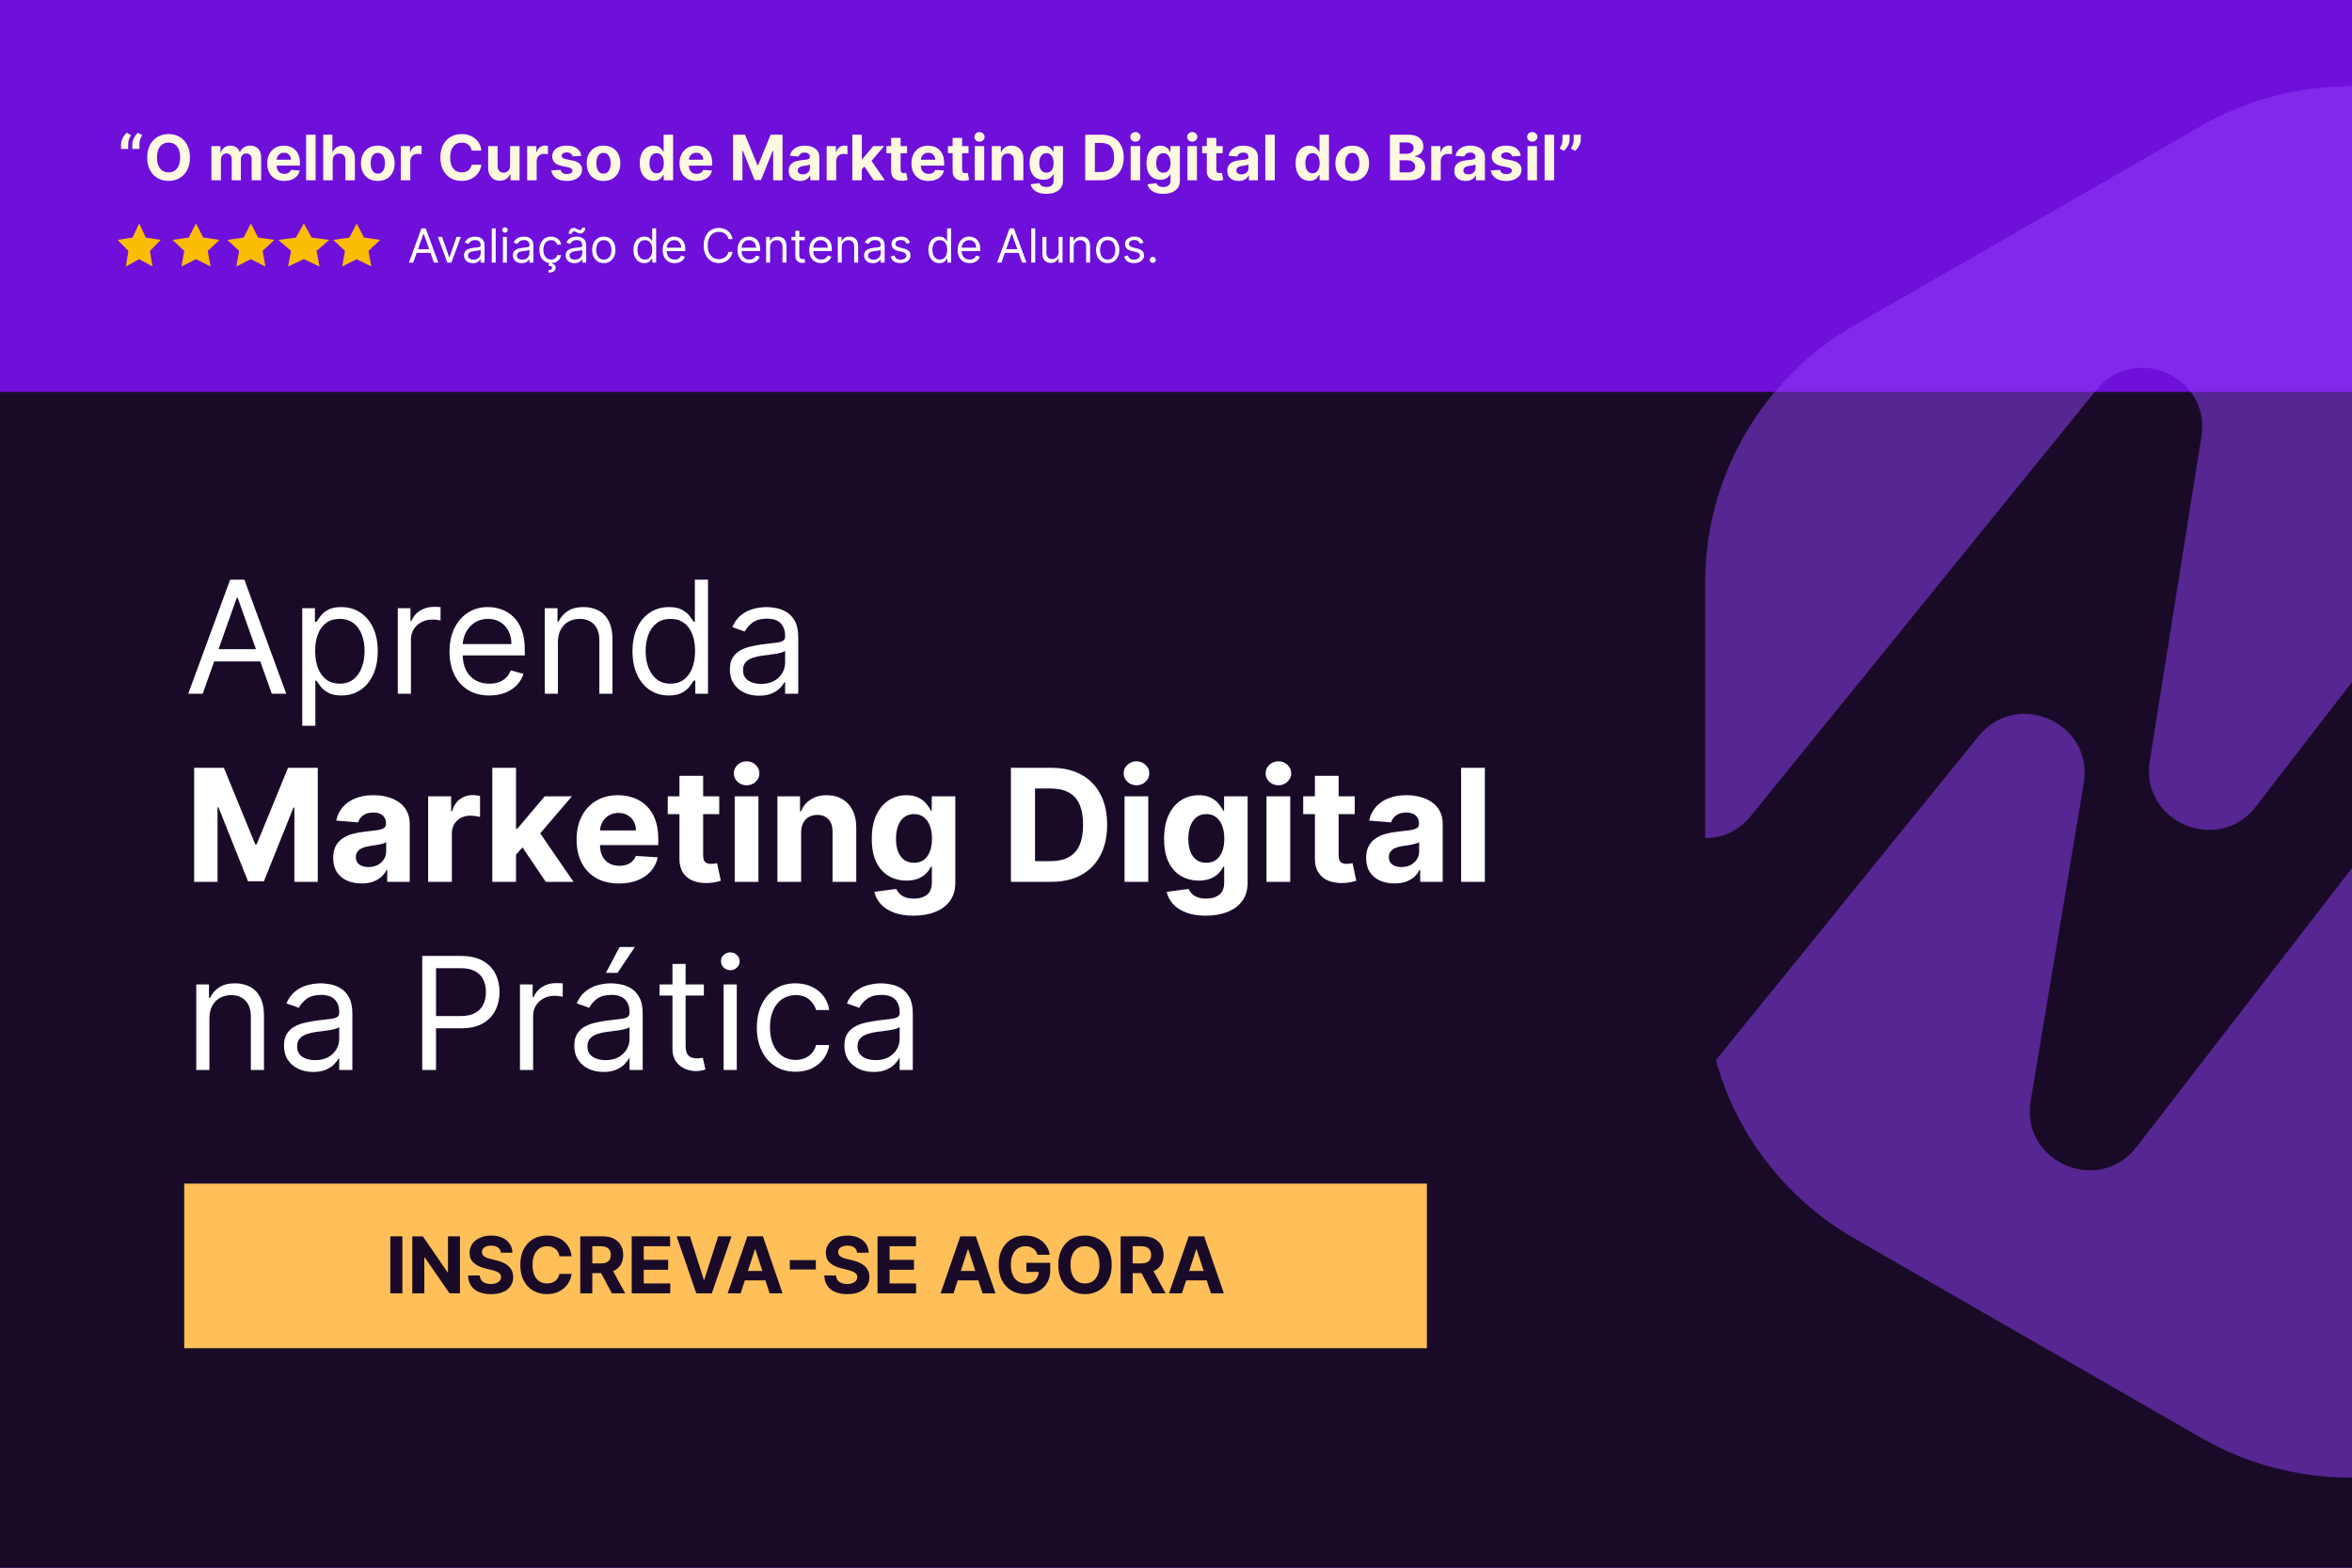 <svg width="600" height="400" viewBox="0 0 600 400" fill="none" xmlns="http://www.w3.org/2000/svg">
<rect x="0" y="0" width="600" height="400" fill="#333333" stroke="none"/>
<g clip-path="url(#clip0_393_2)">
<rect width="600" height="400" fill="#6E0FDA"/>
<rect y="100" width="600" height="300" fill="#190B28"/>
<path d="M51.716 177H48.023L58.705 147.909H62.341L73.023 177H69.329L60.636 152.511H60.409L51.716 177ZM53.08 165.636H67.966V168.761H53.08V165.636ZM77.099 185.182V155.182H80.338V158.648H80.736C80.982 158.269 81.323 157.786 81.758 157.199C82.204 156.602 82.838 156.072 83.662 155.608C84.495 155.134 85.622 154.898 87.043 154.898C88.88 154.898 90.499 155.357 91.901 156.276C93.302 157.194 94.396 158.496 95.182 160.182C95.968 161.867 96.361 163.856 96.361 166.148C96.361 168.458 95.968 170.461 95.182 172.156C94.396 173.842 93.307 175.149 91.915 176.077C90.523 176.995 88.918 177.455 87.099 177.455C85.698 177.455 84.576 177.223 83.733 176.759C82.89 176.285 82.242 175.75 81.787 175.153C81.332 174.547 80.982 174.045 80.736 173.648H80.452V185.182H77.099ZM80.395 166.091C80.395 167.739 80.636 169.192 81.119 170.452C81.602 171.702 82.308 172.682 83.236 173.392C84.164 174.093 85.3 174.443 86.645 174.443C88.046 174.443 89.216 174.074 90.153 173.335C91.1 172.587 91.811 171.583 92.284 170.324C92.767 169.055 93.008 167.644 93.008 166.091C93.008 164.557 92.772 163.174 92.298 161.943C91.834 160.703 91.129 159.723 90.182 159.003C89.244 158.274 88.065 157.909 86.645 157.909C85.281 157.909 84.135 158.255 83.207 158.946C82.279 159.628 81.579 160.584 81.105 161.815C80.632 163.037 80.395 164.462 80.395 166.091ZM101.474 177V155.182H104.713V158.477H104.94C105.338 157.398 106.058 156.522 107.099 155.849C108.141 155.177 109.315 154.841 110.622 154.841C110.868 154.841 111.176 154.846 111.545 154.855C111.915 154.865 112.194 154.879 112.384 154.898V158.307C112.27 158.278 112.009 158.236 111.602 158.179C111.205 158.113 110.783 158.08 110.338 158.08C109.277 158.08 108.33 158.302 107.497 158.747C106.673 159.183 106.02 159.789 105.537 160.565C105.063 161.332 104.827 162.208 104.827 163.193V177H101.474ZM124.841 177.455C122.739 177.455 120.925 176.991 119.401 176.062C117.885 175.125 116.716 173.818 115.892 172.142C115.078 170.456 114.67 168.496 114.67 166.261C114.67 164.027 115.078 162.057 115.892 160.352C116.716 158.638 117.862 157.303 119.33 156.347C120.807 155.381 122.53 154.898 124.5 154.898C125.636 154.898 126.759 155.087 127.866 155.466C128.974 155.845 129.983 156.46 130.892 157.312C131.801 158.155 132.526 159.273 133.065 160.665C133.605 162.057 133.875 163.771 133.875 165.807V167.227H117.057V164.33H130.466C130.466 163.098 130.22 162 129.727 161.034C129.244 160.068 128.553 159.306 127.653 158.747C126.763 158.188 125.712 157.909 124.5 157.909C123.165 157.909 122.009 158.241 121.034 158.903C120.068 159.557 119.325 160.409 118.804 161.46C118.283 162.511 118.023 163.638 118.023 164.841V166.773C118.023 168.42 118.307 169.817 118.875 170.963C119.453 172.099 120.253 172.966 121.276 173.562C122.298 174.15 123.487 174.443 124.841 174.443C125.722 174.443 126.517 174.32 127.227 174.074C127.947 173.818 128.567 173.439 129.088 172.938C129.609 172.426 130.011 171.792 130.295 171.034L133.534 171.943C133.193 173.042 132.62 174.008 131.815 174.841C131.01 175.665 130.016 176.309 128.832 176.773C127.649 177.227 126.318 177.455 124.841 177.455ZM142.327 163.875V177H138.974V155.182H142.213V158.591H142.497C143.009 157.483 143.785 156.593 144.827 155.92C145.868 155.239 147.213 154.898 148.861 154.898C150.338 154.898 151.631 155.201 152.739 155.807C153.847 156.403 154.708 157.312 155.324 158.534C155.939 159.746 156.247 161.28 156.247 163.136V177H152.895V163.364C152.895 161.65 152.45 160.314 151.56 159.358C150.67 158.392 149.448 157.909 147.895 157.909C146.825 157.909 145.868 158.141 145.026 158.605C144.192 159.069 143.534 159.746 143.051 160.636C142.568 161.527 142.327 162.606 142.327 163.875ZM170.612 177.455C168.793 177.455 167.188 176.995 165.796 176.077C164.404 175.149 163.315 173.842 162.529 172.156C161.743 170.461 161.35 168.458 161.35 166.148C161.35 163.856 161.743 161.867 162.529 160.182C163.315 158.496 164.409 157.194 165.81 156.276C167.212 155.357 168.831 154.898 170.668 154.898C172.089 154.898 173.211 155.134 174.035 155.608C174.868 156.072 175.503 156.602 175.938 157.199C176.383 157.786 176.729 158.269 176.975 158.648H177.259V147.909H180.612V177H177.373V173.648H176.975C176.729 174.045 176.379 174.547 175.924 175.153C175.469 175.75 174.821 176.285 173.978 176.759C173.135 177.223 172.013 177.455 170.612 177.455ZM171.066 174.443C172.411 174.443 173.547 174.093 174.475 173.392C175.403 172.682 176.109 171.702 176.592 170.452C177.075 169.192 177.316 167.739 177.316 166.091C177.316 164.462 177.079 163.037 176.606 161.815C176.132 160.584 175.432 159.628 174.504 158.946C173.576 158.255 172.43 157.909 171.066 157.909C169.646 157.909 168.462 158.274 167.515 159.003C166.577 159.723 165.872 160.703 165.398 161.943C164.934 163.174 164.702 164.557 164.702 166.091C164.702 167.644 164.939 169.055 165.413 170.324C165.896 171.583 166.606 172.587 167.543 173.335C168.49 174.074 169.665 174.443 171.066 174.443ZM193.637 177.511C192.254 177.511 191 177.251 189.873 176.73C188.746 176.2 187.851 175.438 187.188 174.443C186.525 173.439 186.194 172.227 186.194 170.807C186.194 169.557 186.44 168.544 186.933 167.767C187.425 166.981 188.083 166.366 188.907 165.92C189.731 165.475 190.64 165.144 191.634 164.926C192.638 164.699 193.647 164.519 194.66 164.386C195.986 164.216 197.06 164.088 197.884 164.003C198.718 163.908 199.324 163.752 199.702 163.534C200.091 163.316 200.285 162.937 200.285 162.398V162.284C200.285 160.883 199.901 159.794 199.134 159.017C198.377 158.241 197.226 157.852 195.683 157.852C194.082 157.852 192.827 158.203 191.918 158.903C191.009 159.604 190.37 160.352 190.001 161.148L186.819 160.011C187.387 158.686 188.145 157.653 189.092 156.915C190.048 156.167 191.09 155.646 192.217 155.352C193.353 155.049 194.47 154.898 195.569 154.898C196.27 154.898 197.075 154.983 197.984 155.153C198.902 155.314 199.788 155.651 200.64 156.162C201.502 156.673 202.217 157.445 202.785 158.477C203.353 159.509 203.637 160.892 203.637 162.625V177H200.285V174.045H200.114C199.887 174.519 199.508 175.026 198.978 175.565C198.448 176.105 197.742 176.564 196.862 176.943C195.981 177.322 194.906 177.511 193.637 177.511ZM194.148 174.5C195.474 174.5 196.592 174.24 197.501 173.719C198.419 173.198 199.111 172.526 199.575 171.702C200.048 170.878 200.285 170.011 200.285 169.102V166.034C200.143 166.205 199.83 166.361 199.347 166.503C198.874 166.635 198.325 166.754 197.7 166.858C197.084 166.953 196.483 167.038 195.896 167.114C195.318 167.18 194.849 167.237 194.489 167.284C193.618 167.398 192.804 167.582 192.046 167.838C191.298 168.084 190.692 168.458 190.228 168.96C189.773 169.453 189.546 170.125 189.546 170.977C189.546 172.142 189.977 173.023 190.839 173.619C191.71 174.206 192.813 174.5 194.148 174.5ZM49.528 195.909H57.114L65.125 215.455H65.466L73.477 195.909H81.062V225H75.097V206.065H74.855L67.327 224.858H63.264L55.736 205.994H55.494V225H49.528V195.909ZM92.238 225.412C90.846 225.412 89.605 225.17 88.516 224.688C87.427 224.195 86.566 223.471 85.931 222.514C85.306 221.548 84.994 220.346 84.994 218.906C84.994 217.694 85.216 216.676 85.661 215.852C86.106 215.028 86.712 214.366 87.479 213.864C88.246 213.362 89.118 212.983 90.093 212.727C91.078 212.472 92.11 212.292 93.19 212.188C94.459 212.055 95.481 211.932 96.258 211.818C97.034 211.695 97.598 211.515 97.948 211.278C98.299 211.042 98.474 210.691 98.474 210.227V210.142C98.474 209.242 98.19 208.546 97.621 208.054C97.063 207.562 96.267 207.315 95.235 207.315C94.146 207.315 93.28 207.557 92.636 208.04C91.992 208.513 91.566 209.11 91.357 209.83L85.761 209.375C86.045 208.049 86.603 206.903 87.437 205.938C88.27 204.962 89.345 204.214 90.661 203.693C91.987 203.163 93.521 202.898 95.263 202.898C96.476 202.898 97.636 203.04 98.744 203.324C99.861 203.608 100.851 204.048 101.712 204.645C102.584 205.241 103.27 206.009 103.772 206.946C104.274 207.874 104.525 208.987 104.525 210.284V225H98.786V221.974H98.616C98.265 222.656 97.797 223.258 97.21 223.778C96.622 224.29 95.917 224.692 95.093 224.986C94.269 225.27 93.317 225.412 92.238 225.412ZM93.971 221.236C94.861 221.236 95.647 221.061 96.329 220.71C97.011 220.35 97.546 219.867 97.934 219.261C98.322 218.655 98.516 217.969 98.516 217.202V214.886C98.327 215.009 98.067 215.123 97.735 215.227C97.413 215.322 97.049 215.412 96.641 215.497C96.234 215.573 95.827 215.644 95.42 215.71C95.013 215.767 94.643 215.819 94.312 215.866C93.602 215.971 92.981 216.136 92.451 216.364C91.921 216.591 91.509 216.899 91.215 217.287C90.922 217.666 90.775 218.139 90.775 218.707C90.775 219.531 91.073 220.161 91.67 220.597C92.276 221.023 93.043 221.236 93.971 221.236ZM109.219 225V203.182H115.086V206.989H115.313C115.711 205.634 116.379 204.612 117.316 203.92C118.254 203.22 119.333 202.869 120.555 202.869C120.858 202.869 121.184 202.888 121.535 202.926C121.885 202.964 122.193 203.016 122.458 203.082V208.452C122.174 208.366 121.781 208.291 121.279 208.224C120.777 208.158 120.318 208.125 119.901 208.125C119.011 208.125 118.216 208.319 117.515 208.707C116.824 209.086 116.274 209.616 115.867 210.298C115.469 210.98 115.271 211.766 115.271 212.656V225H109.219ZM131.07 218.722L131.084 211.463H131.964L138.953 203.182H145.899L136.51 214.148H135.075L131.07 218.722ZM125.587 225V195.909H131.638V225H125.587ZM139.223 225L132.803 215.497L136.837 211.222L146.311 225H139.223ZM157.913 225.426C155.668 225.426 153.737 224.972 152.117 224.062C150.507 223.144 149.267 221.847 148.396 220.17C147.524 218.485 147.089 216.491 147.089 214.19C147.089 211.946 147.524 209.976 148.396 208.281C149.267 206.586 150.493 205.265 152.075 204.318C153.665 203.371 155.531 202.898 157.671 202.898C159.111 202.898 160.451 203.13 161.691 203.594C162.941 204.048 164.03 204.735 164.958 205.653C165.896 206.572 166.625 207.727 167.146 209.119C167.666 210.502 167.927 212.121 167.927 213.977V215.639H149.504V211.889H162.231C162.231 211.018 162.041 210.246 161.663 209.574C161.284 208.902 160.758 208.376 160.086 207.997C159.423 207.609 158.651 207.415 157.771 207.415C156.852 207.415 156.038 207.628 155.327 208.054C154.627 208.471 154.077 209.034 153.68 209.744C153.282 210.445 153.078 211.226 153.069 212.088V215.653C153.069 216.733 153.268 217.666 153.665 218.452C154.073 219.238 154.646 219.844 155.384 220.27C156.123 220.696 156.999 220.909 158.012 220.909C158.684 220.909 159.3 220.814 159.859 220.625C160.417 220.436 160.896 220.152 161.293 219.773C161.691 219.394 161.994 218.93 162.202 218.381L167.799 218.75C167.515 220.095 166.933 221.269 166.052 222.273C165.181 223.267 164.054 224.044 162.671 224.602C161.298 225.152 159.712 225.426 157.913 225.426ZM183.481 203.182V207.727H170.342V203.182H183.481ZM173.325 197.955H179.376V218.295C179.376 218.854 179.461 219.29 179.631 219.602C179.802 219.905 180.039 220.118 180.342 220.241C180.654 220.365 181.014 220.426 181.421 220.426C181.705 220.426 181.989 220.402 182.273 220.355C182.558 220.298 182.775 220.256 182.927 220.227L183.879 224.73C183.576 224.825 183.149 224.934 182.6 225.057C182.051 225.189 181.383 225.27 180.597 225.298C179.139 225.355 177.861 225.161 176.762 224.716C175.673 224.271 174.826 223.58 174.219 222.642C173.613 221.705 173.315 220.521 173.325 219.091V197.955ZM187.423 225V203.182H193.474V225H187.423ZM190.462 200.369C189.563 200.369 188.791 200.071 188.147 199.474C187.513 198.868 187.195 198.144 187.195 197.301C187.195 196.468 187.513 195.753 188.147 195.156C188.791 194.55 189.563 194.247 190.462 194.247C191.362 194.247 192.129 194.55 192.763 195.156C193.407 195.753 193.729 196.468 193.729 197.301C193.729 198.144 193.407 198.868 192.763 199.474C192.129 200.071 191.362 200.369 190.462 200.369ZM204.372 212.386V225H198.321V203.182H204.088V207.031H204.344C204.827 205.762 205.636 204.759 206.773 204.02C207.909 203.272 209.287 202.898 210.906 202.898C212.421 202.898 213.742 203.229 214.869 203.892C215.996 204.555 216.872 205.502 217.497 206.733C218.122 207.955 218.435 209.413 218.435 211.108V225H212.384V212.188C212.393 210.852 212.052 209.811 211.361 209.062C210.67 208.305 209.718 207.926 208.506 207.926C207.691 207.926 206.972 208.101 206.347 208.452C205.731 208.802 205.248 209.313 204.898 209.986C204.557 210.649 204.382 211.449 204.372 212.386ZM233.033 233.636C231.073 233.636 229.392 233.366 227.991 232.827C226.599 232.296 225.491 231.572 224.667 230.653C223.843 229.735 223.308 228.703 223.062 227.557L228.658 226.804C228.829 227.24 229.099 227.647 229.468 228.026C229.837 228.404 230.325 228.707 230.931 228.935C231.547 229.171 232.295 229.29 233.175 229.29C234.492 229.29 235.576 228.968 236.428 228.324C237.29 227.689 237.721 226.624 237.721 225.128V221.136H237.465C237.2 221.742 236.802 222.315 236.272 222.855C235.742 223.395 235.06 223.835 234.227 224.176C233.393 224.517 232.399 224.688 231.244 224.688C229.605 224.688 228.114 224.309 226.769 223.551C225.434 222.784 224.369 221.615 223.573 220.043C222.787 218.461 222.394 216.463 222.394 214.048C222.394 211.577 222.797 209.512 223.602 207.855C224.406 206.198 225.477 204.957 226.812 204.134C228.156 203.31 229.629 202.898 231.229 202.898C232.451 202.898 233.474 203.106 234.298 203.523C235.121 203.93 235.784 204.441 236.286 205.057C236.798 205.663 237.191 206.259 237.465 206.847H237.692V203.182H243.701V225.213C243.701 227.069 243.246 228.622 242.337 229.872C241.428 231.122 240.169 232.06 238.559 232.685C236.959 233.319 235.117 233.636 233.033 233.636ZM233.161 220.142C234.137 220.142 234.96 219.901 235.633 219.418C236.315 218.925 236.835 218.224 237.195 217.315C237.565 216.397 237.749 215.298 237.749 214.02C237.749 212.741 237.569 211.634 237.21 210.696C236.85 209.749 236.329 209.015 235.647 208.494C234.965 207.973 234.137 207.713 233.161 207.713C232.167 207.713 231.329 207.983 230.647 208.523C229.965 209.053 229.449 209.792 229.099 210.739C228.748 211.686 228.573 212.779 228.573 214.02C228.573 215.279 228.748 216.368 229.099 217.287C229.459 218.196 229.975 218.902 230.647 219.403C231.329 219.896 232.167 220.142 233.161 220.142ZM268.2 225H257.888V195.909H268.286C271.212 195.909 273.731 196.491 275.842 197.656C277.954 198.812 279.578 200.473 280.714 202.642C281.86 204.811 282.433 207.405 282.433 210.426C282.433 213.456 281.86 216.061 280.714 218.239C279.578 220.417 277.945 222.088 275.814 223.253C273.693 224.418 271.155 225 268.2 225ZM264.038 219.73H267.945C269.763 219.73 271.292 219.408 272.533 218.764C273.783 218.111 274.72 217.102 275.345 215.739C275.98 214.366 276.297 212.595 276.297 210.426C276.297 208.277 275.98 206.52 275.345 205.156C274.72 203.793 273.787 202.789 272.547 202.145C271.306 201.501 269.777 201.179 267.959 201.179H264.038V219.73ZM286.876 225V203.182H292.927V225H286.876ZM289.915 200.369C289.016 200.369 288.244 200.071 287.6 199.474C286.966 198.868 286.648 198.144 286.648 197.301C286.648 196.468 286.966 195.753 287.6 195.156C288.244 194.55 289.016 194.247 289.915 194.247C290.815 194.247 291.582 194.55 292.217 195.156C292.861 195.753 293.183 196.468 293.183 197.301C293.183 198.144 292.861 198.868 292.217 199.474C291.582 200.071 290.815 200.369 289.915 200.369ZM307.604 233.636C305.643 233.636 303.963 233.366 302.561 232.827C301.169 232.296 300.061 231.572 299.237 230.653C298.413 229.735 297.878 228.703 297.632 227.557L303.229 226.804C303.399 227.24 303.669 227.647 304.038 228.026C304.408 228.404 304.895 228.707 305.501 228.935C306.117 229.171 306.865 229.29 307.746 229.29C309.062 229.29 310.146 228.968 310.999 228.324C311.86 227.689 312.291 226.624 312.291 225.128V221.136H312.036C311.77 221.742 311.373 222.315 310.842 222.855C310.312 223.395 309.63 223.835 308.797 224.176C307.964 224.517 306.969 224.688 305.814 224.688C304.176 224.688 302.684 224.309 301.339 223.551C300.004 222.784 298.939 221.615 298.143 220.043C297.357 218.461 296.964 216.463 296.964 214.048C296.964 211.577 297.367 209.512 298.172 207.855C298.977 206.198 300.047 204.957 301.382 204.134C302.727 203.31 304.199 202.898 305.8 202.898C307.021 202.898 308.044 203.106 308.868 203.523C309.692 203.93 310.355 204.441 310.857 205.057C311.368 205.663 311.761 206.259 312.036 206.847H312.263V203.182H318.271V225.213C318.271 227.069 317.817 228.622 316.908 229.872C315.999 231.122 314.739 232.06 313.129 232.685C311.529 233.319 309.687 233.636 307.604 233.636ZM307.732 220.142C308.707 220.142 309.531 219.901 310.203 219.418C310.885 218.925 311.406 218.224 311.766 217.315C312.135 216.397 312.32 215.298 312.32 214.02C312.32 212.741 312.14 211.634 311.78 210.696C311.42 209.749 310.899 209.015 310.217 208.494C309.536 207.973 308.707 207.713 307.732 207.713C306.737 207.713 305.899 207.983 305.217 208.523C304.536 209.053 304.019 209.792 303.669 210.739C303.319 211.686 303.143 212.779 303.143 214.02C303.143 215.279 303.319 216.368 303.669 217.287C304.029 218.196 304.545 218.902 305.217 219.403C305.899 219.896 306.737 220.142 307.732 220.142ZM323.087 225V203.182H329.138V225H323.087ZM326.126 200.369C325.227 200.369 324.455 200.071 323.811 199.474C323.177 198.868 322.859 198.144 322.859 197.301C322.859 196.468 323.177 195.753 323.811 195.156C324.455 194.55 325.227 194.247 326.126 194.247C327.026 194.247 327.793 194.55 328.428 195.156C329.071 195.753 329.393 196.468 329.393 197.301C329.393 198.144 329.071 198.868 328.428 199.474C327.793 200.071 327.026 200.369 326.126 200.369ZM345.59 203.182V207.727H332.451V203.182H345.59ZM335.434 197.955H341.485V218.295C341.485 218.854 341.57 219.29 341.741 219.602C341.911 219.905 342.148 220.118 342.451 220.241C342.763 220.365 343.123 220.426 343.531 220.426C343.815 220.426 344.099 220.402 344.383 220.355C344.667 220.298 344.885 220.256 345.036 220.227L345.988 224.73C345.685 224.825 345.259 224.934 344.71 225.057C344.16 225.189 343.493 225.27 342.707 225.298C341.248 225.355 339.97 225.161 338.871 224.716C337.782 224.271 336.935 223.58 336.329 222.642C335.723 221.705 335.424 220.521 335.434 219.091V197.955ZM355.754 225.412C354.362 225.412 353.121 225.17 352.032 224.688C350.943 224.195 350.081 223.471 349.447 222.514C348.822 221.548 348.509 220.346 348.509 218.906C348.509 217.694 348.732 216.676 349.177 215.852C349.622 215.028 350.228 214.366 350.995 213.864C351.762 213.362 352.633 212.983 353.609 212.727C354.594 212.472 355.626 212.292 356.705 212.188C357.974 212.055 358.997 211.932 359.773 211.818C360.55 211.695 361.113 211.515 361.464 211.278C361.814 211.042 361.989 210.691 361.989 210.227V210.142C361.989 209.242 361.705 208.546 361.137 208.054C360.578 207.562 359.783 207.315 358.751 207.315C357.662 207.315 356.795 207.557 356.151 208.04C355.507 208.513 355.081 209.11 354.873 209.83L349.276 209.375C349.56 208.049 350.119 206.903 350.952 205.938C351.786 204.962 352.861 204.214 354.177 203.693C355.503 203.163 357.037 202.898 358.779 202.898C359.991 202.898 361.151 203.04 362.259 203.324C363.377 203.608 364.366 204.048 365.228 204.645C366.099 205.241 366.786 206.009 367.288 206.946C367.79 207.874 368.04 208.987 368.04 210.284V225H362.302V221.974H362.131C361.781 222.656 361.312 223.258 360.725 223.778C360.138 224.29 359.433 224.692 358.609 224.986C357.785 225.27 356.833 225.412 355.754 225.412ZM357.487 221.236C358.377 221.236 359.163 221.061 359.844 220.71C360.526 220.35 361.061 219.867 361.45 219.261C361.838 218.655 362.032 217.969 362.032 217.202V214.886C361.843 215.009 361.582 215.123 361.251 215.227C360.929 215.322 360.564 215.412 360.157 215.497C359.75 215.573 359.343 215.644 358.935 215.71C358.528 215.767 358.159 215.819 357.827 215.866C357.117 215.971 356.497 216.136 355.967 216.364C355.436 216.591 355.024 216.899 354.731 217.287C354.437 217.666 354.29 218.139 354.29 218.707C354.29 219.531 354.589 220.161 355.185 220.597C355.791 221.023 356.558 221.236 357.487 221.236ZM378.786 195.909V225H372.735V195.909H378.786ZM53.42 259.875V273H50.068V251.182H53.307V254.591H53.591C54.102 253.483 54.879 252.593 55.92 251.92C56.962 251.239 58.307 250.898 59.955 250.898C61.432 250.898 62.724 251.201 63.832 251.807C64.94 252.403 65.802 253.312 66.418 254.534C67.033 255.746 67.341 257.28 67.341 259.136V273H63.989V259.364C63.989 257.65 63.544 256.314 62.653 255.358C61.763 254.392 60.542 253.909 58.989 253.909C57.919 253.909 56.962 254.141 56.119 254.605C55.286 255.069 54.628 255.746 54.145 256.636C53.662 257.527 53.42 258.606 53.42 259.875ZM79.887 273.511C78.504 273.511 77.25 273.251 76.123 272.73C74.996 272.2 74.101 271.438 73.438 270.443C72.775 269.439 72.444 268.227 72.444 266.807C72.444 265.557 72.69 264.544 73.183 263.767C73.675 262.981 74.333 262.366 75.157 261.92C75.981 261.475 76.89 261.144 77.884 260.926C78.888 260.699 79.897 260.519 80.91 260.386C82.236 260.216 83.31 260.088 84.134 260.003C84.968 259.908 85.574 259.752 85.952 259.534C86.341 259.316 86.535 258.937 86.535 258.398V258.284C86.535 256.883 86.151 255.794 85.384 255.017C84.627 254.241 83.476 253.852 81.933 253.852C80.332 253.852 79.077 254.203 78.168 254.903C77.259 255.604 76.62 256.352 76.251 257.148L73.069 256.011C73.637 254.686 74.395 253.653 75.342 252.915C76.298 252.167 77.34 251.646 78.467 251.352C79.603 251.049 80.72 250.898 81.819 250.898C82.52 250.898 83.325 250.983 84.234 251.153C85.152 251.314 86.038 251.651 86.89 252.162C87.752 252.673 88.467 253.445 89.035 254.477C89.603 255.509 89.887 256.892 89.887 258.625V273H86.535V270.045H86.364C86.137 270.519 85.758 271.026 85.228 271.565C84.698 272.105 83.992 272.564 83.112 272.943C82.231 273.322 81.156 273.511 79.887 273.511ZM80.398 270.5C81.724 270.5 82.842 270.24 83.751 269.719C84.669 269.198 85.361 268.526 85.825 267.702C86.298 266.878 86.535 266.011 86.535 265.102V262.034C86.393 262.205 86.08 262.361 85.597 262.503C85.124 262.635 84.575 262.754 83.95 262.858C83.334 262.953 82.733 263.038 82.146 263.114C81.568 263.18 81.099 263.237 80.739 263.284C79.868 263.398 79.054 263.582 78.296 263.838C77.548 264.084 76.942 264.458 76.478 264.96C76.023 265.453 75.796 266.125 75.796 266.977C75.796 268.142 76.227 269.023 77.089 269.619C77.96 270.206 79.063 270.5 80.398 270.5ZM107.71 273V243.909H117.54C119.822 243.909 121.688 244.321 123.136 245.145C124.595 245.959 125.674 247.062 126.375 248.455C127.076 249.847 127.426 251.4 127.426 253.114C127.426 254.828 127.076 256.385 126.375 257.787C125.684 259.188 124.614 260.306 123.165 261.139C121.716 261.963 119.86 262.375 117.597 262.375H110.551V259.25H117.483C119.045 259.25 120.3 258.98 121.247 258.44C122.194 257.901 122.881 257.171 123.307 256.253C123.742 255.325 123.96 254.278 123.96 253.114C123.96 251.949 123.742 250.907 123.307 249.989C122.881 249.07 122.189 248.35 121.233 247.83C120.277 247.299 119.008 247.034 117.426 247.034H111.233V273H107.71ZM132.646 273V251.182H135.885V254.477H136.112C136.51 253.398 137.23 252.522 138.271 251.849C139.313 251.177 140.487 250.841 141.794 250.841C142.04 250.841 142.348 250.846 142.717 250.855C143.087 250.865 143.366 250.879 143.555 250.898V254.307C143.442 254.278 143.181 254.236 142.774 254.179C142.376 254.113 141.955 254.08 141.51 254.08C140.449 254.08 139.502 254.302 138.669 254.747C137.845 255.183 137.192 255.789 136.709 256.565C136.235 257.332 135.999 258.208 135.999 259.193V273H132.646ZM153.95 273.511C152.567 273.511 151.312 273.251 150.185 272.73C149.058 272.2 148.164 271.438 147.501 270.443C146.838 269.439 146.506 268.227 146.506 266.807C146.506 265.557 146.753 264.544 147.245 263.767C147.737 262.981 148.396 262.366 149.219 261.92C150.043 261.475 150.952 261.144 151.947 260.926C152.951 260.699 153.959 260.519 154.972 260.386C156.298 260.216 157.373 260.088 158.197 260.003C159.03 259.908 159.636 259.752 160.015 259.534C160.403 259.316 160.597 258.937 160.597 258.398V258.284C160.597 256.883 160.214 255.794 159.447 255.017C158.689 254.241 157.539 253.852 155.995 253.852C154.395 253.852 153.14 254.203 152.231 254.903C151.322 255.604 150.683 256.352 150.313 257.148L147.131 256.011C147.7 254.686 148.457 253.653 149.404 252.915C150.361 252.167 151.402 251.646 152.529 251.352C153.665 251.049 154.783 250.898 155.881 250.898C156.582 250.898 157.387 250.983 158.296 251.153C159.215 251.314 160.1 251.651 160.952 252.162C161.814 252.673 162.529 253.445 163.097 254.477C163.665 255.509 163.95 256.892 163.95 258.625V273H160.597V270.045H160.427C160.2 270.519 159.821 271.026 159.29 271.565C158.76 272.105 158.055 272.564 157.174 272.943C156.293 273.322 155.219 273.511 153.95 273.511ZM154.461 270.5C155.787 270.5 156.904 270.24 157.813 269.719C158.732 269.198 159.423 268.526 159.887 267.702C160.361 266.878 160.597 266.011 160.597 265.102V262.034C160.455 262.205 160.143 262.361 159.66 262.503C159.186 262.635 158.637 262.754 158.012 262.858C157.397 262.953 156.795 263.038 156.208 263.114C155.63 263.18 155.162 263.237 154.802 263.284C153.931 263.398 153.116 263.582 152.359 263.838C151.611 264.084 151.004 264.458 150.54 264.96C150.086 265.453 149.859 266.125 149.859 266.977C149.859 268.142 150.29 269.023 151.151 269.619C152.022 270.206 153.126 270.5 154.461 270.5ZM154.575 248.227L158.04 241.636H161.961L157.529 248.227H154.575ZM179.557 251.182V254.023H168.25V251.182H179.557ZM171.545 245.955H174.898V266.75C174.898 267.697 175.035 268.407 175.31 268.881C175.594 269.345 175.954 269.657 176.389 269.818C176.834 269.97 177.303 270.045 177.795 270.045C178.165 270.045 178.468 270.027 178.705 269.989C178.941 269.941 179.131 269.903 179.273 269.875L179.955 272.886C179.727 272.972 179.41 273.057 179.003 273.142C178.596 273.237 178.08 273.284 177.455 273.284C176.508 273.284 175.58 273.08 174.67 272.673C173.771 272.266 173.023 271.646 172.426 270.812C171.839 269.979 171.545 268.928 171.545 267.659V245.955ZM184.599 273V251.182H187.952V273H184.599ZM186.304 247.545C185.651 247.545 185.087 247.323 184.614 246.878C184.15 246.433 183.918 245.898 183.918 245.273C183.918 244.648 184.15 244.113 184.614 243.668C185.087 243.223 185.651 243 186.304 243C186.957 243 187.516 243.223 187.98 243.668C188.454 244.113 188.69 244.648 188.69 245.273C188.69 245.898 188.454 246.433 187.98 246.878C187.516 247.323 186.957 247.545 186.304 247.545ZM202.955 273.455C200.91 273.455 199.148 272.972 197.671 272.006C196.194 271.04 195.058 269.709 194.262 268.014C193.467 266.319 193.069 264.383 193.069 262.205C193.069 259.989 193.476 258.033 194.29 256.338C195.114 254.634 196.26 253.303 197.728 252.347C199.205 251.381 200.929 250.898 202.898 250.898C204.433 250.898 205.815 251.182 207.046 251.75C208.277 252.318 209.286 253.114 210.072 254.136C210.858 255.159 211.345 256.352 211.535 257.716H208.183C207.927 256.722 207.359 255.841 206.478 255.074C205.607 254.297 204.433 253.909 202.955 253.909C201.648 253.909 200.503 254.25 199.518 254.932C198.542 255.604 197.78 256.556 197.231 257.787C196.691 259.009 196.421 260.443 196.421 262.091C196.421 263.777 196.686 265.244 197.217 266.494C197.756 267.744 198.514 268.715 199.489 269.406C200.474 270.098 201.629 270.443 202.955 270.443C203.826 270.443 204.617 270.292 205.327 269.989C206.038 269.686 206.639 269.25 207.131 268.682C207.624 268.114 207.974 267.432 208.183 266.636H211.535C211.345 267.924 210.877 269.084 210.129 270.116C209.39 271.139 208.41 271.954 207.188 272.56C205.976 273.156 204.565 273.455 202.955 273.455ZM222.856 273.511C221.473 273.511 220.219 273.251 219.092 272.73C217.965 272.2 217.07 271.438 216.407 270.443C215.744 269.439 215.413 268.227 215.413 266.807C215.413 265.557 215.659 264.544 216.151 263.767C216.644 262.981 217.302 262.366 218.126 261.92C218.95 261.475 219.859 261.144 220.853 260.926C221.857 260.699 222.865 260.519 223.879 260.386C225.204 260.216 226.279 260.088 227.103 260.003C227.936 259.908 228.542 259.752 228.921 259.534C229.309 259.316 229.504 258.937 229.504 258.398V258.284C229.504 256.883 229.12 255.794 228.353 255.017C227.595 254.241 226.445 253.852 224.901 253.852C223.301 253.852 222.046 254.203 221.137 254.903C220.228 255.604 219.589 256.352 219.219 257.148L216.038 256.011C216.606 254.686 217.363 253.653 218.31 252.915C219.267 252.167 220.308 251.646 221.435 251.352C222.572 251.049 223.689 250.898 224.788 250.898C225.488 250.898 226.293 250.983 227.202 251.153C228.121 251.314 229.006 251.651 229.859 252.162C230.72 252.673 231.435 253.445 232.004 254.477C232.572 255.509 232.856 256.892 232.856 258.625V273H229.504V270.045H229.333C229.106 270.519 228.727 271.026 228.197 271.565C227.666 272.105 226.961 272.564 226.08 272.943C225.2 273.322 224.125 273.511 222.856 273.511ZM223.367 270.5C224.693 270.5 225.81 270.24 226.719 269.719C227.638 269.198 228.329 268.526 228.793 267.702C229.267 266.878 229.504 266.011 229.504 265.102V262.034C229.362 262.205 229.049 262.361 228.566 262.503C228.093 262.635 227.543 262.754 226.918 262.858C226.303 262.953 225.701 263.038 225.114 263.114C224.537 263.18 224.068 263.237 223.708 263.284C222.837 263.398 222.022 263.582 221.265 263.838C220.517 264.084 219.911 264.458 219.447 264.96C218.992 265.453 218.765 266.125 218.765 266.977C218.765 268.142 219.196 269.023 220.058 269.619C220.929 270.206 222.032 270.5 223.367 270.5Z" fill="white"/>
<path d="M30.881 38V36.773C30.881 36.424 30.949 36.068 31.085 35.705C31.222 35.341 31.401 34.998 31.625 34.676C31.849 34.354 32.091 34.085 32.352 33.869L33.42 34.5C33.208 34.833 33.034 35.182 32.898 35.545C32.765 35.909 32.699 36.314 32.699 36.761V38H30.881ZM33.75 38V36.773C33.75 36.424 33.818 36.068 33.955 35.705C34.091 35.341 34.271 34.998 34.494 34.676C34.718 34.354 34.96 34.085 35.222 33.869L36.29 34.5C36.078 34.833 35.903 35.182 35.767 35.545C35.635 35.909 35.568 36.314 35.568 36.761V38H33.75ZM48.455 40.182C48.455 41.451 48.214 42.53 47.733 43.42C47.256 44.311 46.604 44.99 45.778 45.46C44.956 45.926 44.032 46.159 43.006 46.159C41.972 46.159 41.044 45.924 40.222 45.455C39.4 44.985 38.75 44.305 38.273 43.415C37.795 42.525 37.557 41.447 37.557 40.182C37.557 38.913 37.795 37.833 38.273 36.943C38.75 36.053 39.4 35.375 40.222 34.909C41.044 34.439 41.972 34.205 43.006 34.205C44.032 34.205 44.956 34.439 45.778 34.909C46.604 35.375 47.256 36.053 47.733 36.943C48.214 37.833 48.455 38.913 48.455 40.182ZM45.96 40.182C45.96 39.36 45.837 38.667 45.591 38.102C45.349 37.538 45.006 37.11 44.562 36.818C44.119 36.526 43.6 36.381 43.006 36.381C42.411 36.381 41.892 36.526 41.449 36.818C41.006 37.11 40.661 37.538 40.415 38.102C40.172 38.667 40.051 39.36 40.051 40.182C40.051 41.004 40.172 41.697 40.415 42.261C40.661 42.826 41.006 43.254 41.449 43.545C41.892 43.837 42.411 43.983 43.006 43.983C43.6 43.983 44.119 43.837 44.562 43.545C45.006 43.254 45.349 42.826 45.591 42.261C45.837 41.697 45.96 41.004 45.96 40.182ZM53.935 46V37.273H56.242V38.812H56.344C56.526 38.301 56.829 37.898 57.253 37.602C57.677 37.307 58.185 37.159 58.776 37.159C59.374 37.159 59.883 37.309 60.304 37.608C60.724 37.903 61.005 38.305 61.145 38.812H61.236C61.414 38.312 61.736 37.913 62.202 37.614C62.671 37.311 63.226 37.159 63.867 37.159C64.681 37.159 65.342 37.419 65.849 37.938C66.361 38.453 66.617 39.184 66.617 40.131V46H64.202V40.608C64.202 40.123 64.073 39.76 63.815 39.517C63.558 39.275 63.236 39.153 62.849 39.153C62.41 39.153 62.067 39.294 61.821 39.574C61.575 39.85 61.452 40.216 61.452 40.67V46H59.105V40.557C59.105 40.129 58.982 39.788 58.736 39.534C58.493 39.28 58.173 39.153 57.776 39.153C57.507 39.153 57.264 39.222 57.048 39.358C56.836 39.49 56.668 39.678 56.543 39.92C56.418 40.159 56.355 40.439 56.355 40.761V46H53.935ZM72.506 46.17C71.608 46.17 70.835 45.989 70.188 45.625C69.544 45.258 69.047 44.739 68.699 44.068C68.35 43.394 68.176 42.597 68.176 41.676C68.176 40.778 68.35 39.99 68.699 39.312C69.047 38.635 69.538 38.106 70.171 37.727C70.807 37.349 71.553 37.159 72.409 37.159C72.985 37.159 73.521 37.252 74.017 37.438C74.517 37.619 74.953 37.894 75.324 38.261C75.699 38.629 75.99 39.091 76.199 39.648C76.407 40.201 76.511 40.849 76.511 41.591V42.256H69.142V40.756H74.233C74.233 40.407 74.157 40.099 74.006 39.83C73.854 39.561 73.644 39.35 73.375 39.199C73.11 39.044 72.801 38.966 72.449 38.966C72.081 38.966 71.756 39.051 71.472 39.222C71.191 39.388 70.972 39.614 70.812 39.898C70.653 40.178 70.572 40.49 70.568 40.835V42.261C70.568 42.693 70.648 43.066 70.807 43.381C70.97 43.695 71.199 43.938 71.494 44.108C71.79 44.278 72.14 44.364 72.546 44.364C72.814 44.364 73.061 44.326 73.284 44.25C73.508 44.174 73.699 44.061 73.858 43.909C74.017 43.758 74.138 43.572 74.222 43.352L76.46 43.5C76.347 44.038 76.114 44.508 75.761 44.909C75.413 45.307 74.962 45.617 74.409 45.841C73.86 46.061 73.225 46.17 72.506 46.17ZM80.511 34.364V46H78.091V34.364H80.511ZM84.871 40.955V46H82.45V34.364H84.803V38.812H84.905C85.102 38.297 85.42 37.894 85.859 37.602C86.299 37.307 86.85 37.159 87.513 37.159C88.119 37.159 88.647 37.292 89.098 37.557C89.553 37.818 89.905 38.195 90.155 38.688C90.409 39.176 90.534 39.761 90.53 40.443V46H88.109V40.875C88.113 40.337 87.977 39.919 87.7 39.619C87.428 39.32 87.045 39.17 86.553 39.17C86.223 39.17 85.931 39.24 85.678 39.381C85.428 39.521 85.231 39.725 85.087 39.994C84.947 40.26 84.874 40.58 84.871 40.955ZM96.378 46.17C95.495 46.17 94.732 45.983 94.088 45.608C93.448 45.229 92.954 44.703 92.605 44.028C92.257 43.35 92.082 42.564 92.082 41.67C92.082 40.769 92.257 39.981 92.605 39.307C92.954 38.629 93.448 38.102 94.088 37.727C94.732 37.349 95.495 37.159 96.378 37.159C97.26 37.159 98.022 37.349 98.662 37.727C99.306 38.102 99.802 38.629 100.151 39.307C100.499 39.981 100.673 40.769 100.673 41.67C100.673 42.564 100.499 43.35 100.151 44.028C99.802 44.703 99.306 45.229 98.662 45.608C98.022 45.983 97.26 46.17 96.378 46.17ZM96.389 44.295C96.791 44.295 97.126 44.182 97.395 43.955C97.664 43.724 97.867 43.409 98.003 43.011C98.143 42.614 98.213 42.161 98.213 41.653C98.213 41.146 98.143 40.693 98.003 40.295C97.867 39.898 97.664 39.583 97.395 39.352C97.126 39.121 96.791 39.006 96.389 39.006C95.984 39.006 95.643 39.121 95.367 39.352C95.094 39.583 94.887 39.898 94.747 40.295C94.611 40.693 94.543 41.146 94.543 41.653C94.543 42.161 94.611 42.614 94.747 43.011C94.887 43.409 95.094 43.724 95.367 43.955C95.643 44.182 95.984 44.295 96.389 44.295ZM102.247 46V37.273H104.594V38.795H104.685C104.844 38.254 105.111 37.845 105.486 37.568C105.861 37.288 106.293 37.148 106.781 37.148C106.902 37.148 107.033 37.155 107.173 37.17C107.313 37.186 107.437 37.206 107.543 37.233V39.381C107.429 39.347 107.272 39.316 107.071 39.29C106.87 39.263 106.687 39.25 106.52 39.25C106.164 39.25 105.846 39.328 105.565 39.483C105.289 39.635 105.069 39.847 104.906 40.119C104.747 40.392 104.668 40.706 104.668 41.062V46H102.247ZM122.81 38.438H120.321C120.276 38.115 120.183 37.83 120.043 37.58C119.902 37.326 119.723 37.11 119.503 36.932C119.283 36.754 119.029 36.617 118.741 36.523C118.457 36.428 118.149 36.381 117.815 36.381C117.213 36.381 116.688 36.53 116.241 36.83C115.795 37.125 115.448 37.557 115.202 38.125C114.955 38.689 114.832 39.375 114.832 40.182C114.832 41.011 114.955 41.708 115.202 42.273C115.452 42.837 115.8 43.263 116.247 43.551C116.694 43.839 117.211 43.983 117.798 43.983C118.128 43.983 118.433 43.939 118.713 43.852C118.997 43.765 119.249 43.638 119.469 43.472C119.688 43.301 119.87 43.095 120.014 42.852C120.162 42.61 120.264 42.333 120.321 42.023L122.81 42.034C122.745 42.568 122.584 43.083 122.327 43.58C122.073 44.072 121.73 44.513 121.298 44.903C120.87 45.29 120.359 45.597 119.764 45.824C119.173 46.047 118.505 46.159 117.759 46.159C116.721 46.159 115.793 45.924 114.974 45.455C114.16 44.985 113.516 44.305 113.043 43.415C112.573 42.525 112.338 41.447 112.338 40.182C112.338 38.913 112.577 37.833 113.054 36.943C113.531 36.053 114.179 35.375 114.997 34.909C115.815 34.439 116.736 34.205 117.759 34.205C118.433 34.205 119.058 34.299 119.634 34.489C120.213 34.678 120.726 34.955 121.173 35.318C121.62 35.678 121.984 36.119 122.264 36.642C122.548 37.165 122.73 37.763 122.81 38.438ZM130.125 42.284V37.273H132.545V46H130.222V44.415H130.131C129.934 44.926 129.606 45.337 129.148 45.648C128.693 45.958 128.138 46.114 127.483 46.114C126.9 46.114 126.386 45.981 125.943 45.716C125.5 45.451 125.153 45.074 124.903 44.585C124.657 44.097 124.532 43.511 124.528 42.83V37.273H126.949V42.398C126.953 42.913 127.091 43.32 127.364 43.619C127.636 43.919 128.002 44.068 128.46 44.068C128.752 44.068 129.025 44.002 129.278 43.869C129.532 43.733 129.737 43.532 129.892 43.267C130.051 43.002 130.129 42.674 130.125 42.284ZM134.482 46V37.273H136.828V38.795H136.919C137.078 38.254 137.345 37.845 137.72 37.568C138.095 37.288 138.527 37.148 139.016 37.148C139.137 37.148 139.268 37.155 139.408 37.17C139.548 37.186 139.671 37.206 139.777 37.233V39.381C139.663 39.347 139.506 39.316 139.305 39.29C139.105 39.263 138.921 39.25 138.754 39.25C138.398 39.25 138.08 39.328 137.8 39.483C137.523 39.635 137.304 39.847 137.141 40.119C136.982 40.392 136.902 40.706 136.902 41.062V46H134.482ZM148.29 39.761L146.074 39.898C146.036 39.708 145.955 39.538 145.83 39.386C145.705 39.231 145.54 39.108 145.335 39.017C145.134 38.922 144.894 38.875 144.614 38.875C144.239 38.875 143.922 38.955 143.665 39.114C143.407 39.269 143.278 39.477 143.278 39.739C143.278 39.947 143.362 40.123 143.528 40.267C143.695 40.411 143.981 40.526 144.386 40.614L145.966 40.932C146.814 41.106 147.447 41.386 147.864 41.773C148.28 42.159 148.489 42.667 148.489 43.295C148.489 43.867 148.32 44.369 147.983 44.801C147.65 45.233 147.191 45.57 146.608 45.812C146.028 46.051 145.36 46.17 144.602 46.17C143.447 46.17 142.527 45.93 141.841 45.449C141.159 44.964 140.759 44.305 140.642 43.472L143.023 43.347C143.095 43.699 143.269 43.968 143.545 44.153C143.822 44.335 144.176 44.426 144.608 44.426C145.032 44.426 145.373 44.345 145.631 44.182C145.892 44.015 146.025 43.801 146.028 43.54C146.025 43.32 145.932 43.14 145.75 43C145.568 42.856 145.288 42.746 144.909 42.67L143.398 42.369C142.545 42.199 141.911 41.903 141.494 41.483C141.081 41.062 140.875 40.526 140.875 39.875C140.875 39.314 141.027 38.831 141.33 38.426C141.636 38.021 142.066 37.708 142.619 37.489C143.176 37.269 143.828 37.159 144.574 37.159C145.676 37.159 146.544 37.392 147.176 37.858C147.813 38.324 148.184 38.958 148.29 39.761ZM153.956 46.17C153.073 46.17 152.31 45.983 151.666 45.608C151.026 45.229 150.532 44.703 150.183 44.028C149.835 43.35 149.661 42.564 149.661 41.67C149.661 40.769 149.835 39.981 150.183 39.307C150.532 38.629 151.026 38.102 151.666 37.727C152.31 37.349 153.073 37.159 153.956 37.159C154.839 37.159 155.6 37.349 156.24 37.727C156.884 38.102 157.38 38.629 157.729 39.307C158.077 39.981 158.251 40.769 158.251 41.67C158.251 42.564 158.077 43.35 157.729 44.028C157.38 44.703 156.884 45.229 156.24 45.608C155.6 45.983 154.839 46.17 153.956 46.17ZM153.967 44.295C154.369 44.295 154.704 44.182 154.973 43.955C155.242 43.724 155.445 43.409 155.581 43.011C155.721 42.614 155.791 42.161 155.791 41.653C155.791 41.146 155.721 40.693 155.581 40.295C155.445 39.898 155.242 39.583 154.973 39.352C154.704 39.121 154.369 39.006 153.967 39.006C153.562 39.006 153.221 39.121 152.945 39.352C152.672 39.583 152.465 39.898 152.325 40.295C152.189 40.693 152.121 41.146 152.121 41.653C152.121 42.161 152.189 42.614 152.325 43.011C152.465 43.409 152.672 43.724 152.945 43.955C153.221 44.182 153.562 44.295 153.967 44.295ZM166.744 46.142C166.081 46.142 165.481 45.972 164.943 45.631C164.409 45.286 163.985 44.78 163.67 44.114C163.36 43.443 163.205 42.621 163.205 41.648C163.205 40.648 163.366 39.816 163.688 39.153C164.009 38.487 164.438 37.989 164.972 37.659C165.509 37.326 166.098 37.159 166.739 37.159C167.227 37.159 167.634 37.242 167.96 37.409C168.29 37.572 168.555 37.776 168.756 38.023C168.96 38.265 169.116 38.504 169.222 38.739H169.295V34.364H171.71V46H169.324V44.602H169.222C169.108 44.845 168.947 45.085 168.739 45.324C168.534 45.559 168.267 45.754 167.938 45.909C167.612 46.064 167.214 46.142 166.744 46.142ZM167.511 44.216C167.902 44.216 168.231 44.11 168.5 43.898C168.773 43.682 168.981 43.381 169.125 42.994C169.273 42.608 169.347 42.155 169.347 41.636C169.347 41.117 169.275 40.667 169.131 40.284C168.987 39.901 168.778 39.606 168.506 39.398C168.233 39.189 167.902 39.085 167.511 39.085C167.114 39.085 166.778 39.193 166.506 39.409C166.233 39.625 166.027 39.924 165.886 40.307C165.746 40.689 165.676 41.133 165.676 41.636C165.676 42.144 165.746 42.593 165.886 42.983C166.03 43.369 166.237 43.672 166.506 43.892C166.778 44.108 167.114 44.216 167.511 44.216ZM177.678 46.17C176.78 46.17 176.007 45.989 175.359 45.625C174.715 45.258 174.219 44.739 173.871 44.068C173.522 43.394 173.348 42.597 173.348 41.676C173.348 40.778 173.522 39.99 173.871 39.312C174.219 38.635 174.71 38.106 175.342 37.727C175.979 37.349 176.725 37.159 177.581 37.159C178.157 37.159 178.693 37.252 179.189 37.438C179.689 37.619 180.125 37.894 180.496 38.261C180.871 38.629 181.162 39.091 181.371 39.648C181.579 40.201 181.683 40.849 181.683 41.591V42.256H174.314V40.756H179.405C179.405 40.407 179.329 40.099 179.178 39.83C179.026 39.561 178.816 39.35 178.547 39.199C178.282 39.044 177.973 38.966 177.621 38.966C177.253 38.966 176.928 39.051 176.643 39.222C176.363 39.388 176.143 39.614 175.984 39.898C175.825 40.178 175.744 40.49 175.74 40.835V42.261C175.74 42.693 175.82 43.066 175.979 43.381C176.142 43.695 176.371 43.938 176.666 44.108C176.962 44.278 177.312 44.364 177.717 44.364C177.986 44.364 178.232 44.326 178.456 44.25C178.679 44.174 178.871 44.061 179.03 43.909C179.189 43.758 179.31 43.572 179.393 43.352L181.632 43.5C181.518 44.038 181.286 44.508 180.933 44.909C180.585 45.307 180.134 45.617 179.581 45.841C179.032 46.061 178.397 46.17 177.678 46.17ZM187.011 34.364H190.045L193.25 42.182H193.386L196.591 34.364H199.625V46H197.239V38.426H197.142L194.131 45.943H192.506L189.494 38.398H189.398V46H187.011V34.364ZM204.095 46.165C203.538 46.165 203.042 46.068 202.607 45.875C202.171 45.678 201.826 45.388 201.572 45.006C201.322 44.619 201.197 44.138 201.197 43.562C201.197 43.078 201.286 42.67 201.464 42.341C201.643 42.011 201.885 41.746 202.192 41.545C202.499 41.345 202.847 41.193 203.237 41.091C203.631 40.989 204.044 40.917 204.476 40.875C204.983 40.822 205.393 40.773 205.703 40.727C206.014 40.678 206.239 40.606 206.379 40.511C206.519 40.417 206.589 40.276 206.589 40.091V40.057C206.589 39.697 206.476 39.419 206.249 39.222C206.025 39.025 205.707 38.926 205.294 38.926C204.858 38.926 204.512 39.023 204.254 39.216C203.997 39.405 203.826 39.644 203.743 39.932L201.504 39.75C201.618 39.22 201.841 38.761 202.175 38.375C202.508 37.985 202.938 37.686 203.464 37.477C203.995 37.265 204.608 37.159 205.305 37.159C205.79 37.159 206.254 37.216 206.697 37.33C207.144 37.443 207.54 37.619 207.885 37.858C208.233 38.097 208.508 38.403 208.709 38.778C208.91 39.15 209.01 39.595 209.01 40.114V46H206.714V44.79H206.646C206.506 45.062 206.319 45.303 206.084 45.511C205.849 45.716 205.567 45.877 205.237 45.994C204.908 46.108 204.527 46.165 204.095 46.165ZM204.788 44.494C205.144 44.494 205.459 44.424 205.732 44.284C206.004 44.14 206.218 43.947 206.374 43.705C206.529 43.462 206.607 43.188 206.607 42.881V41.955C206.531 42.004 206.427 42.049 206.294 42.091C206.165 42.129 206.019 42.165 205.857 42.199C205.694 42.229 205.531 42.258 205.368 42.284C205.205 42.307 205.057 42.328 204.925 42.347C204.641 42.388 204.393 42.455 204.18 42.545C203.968 42.636 203.804 42.76 203.686 42.915C203.569 43.066 203.51 43.256 203.51 43.483C203.51 43.812 203.629 44.064 203.868 44.239C204.11 44.409 204.417 44.494 204.788 44.494ZM210.888 46V37.273H213.234V38.795H213.325C213.484 38.254 213.751 37.845 214.126 37.568C214.501 37.288 214.933 37.148 215.422 37.148C215.543 37.148 215.674 37.155 215.814 37.17C215.954 37.186 216.077 37.206 216.183 37.233V39.381C216.07 39.347 215.912 39.316 215.712 39.29C215.511 39.263 215.327 39.25 215.161 39.25C214.804 39.25 214.486 39.328 214.206 39.483C213.929 39.635 213.71 39.847 213.547 40.119C213.388 40.392 213.308 40.706 213.308 41.062V46H210.888ZM219.628 43.489L219.634 40.585H219.986L222.781 37.273H225.56L221.804 41.659H221.23L219.628 43.489ZM217.435 46V34.364H219.855V46H217.435ZM222.889 46L220.321 42.199L221.935 40.489L225.724 46H222.889ZM231.389 37.273V39.091H226.134V37.273H231.389ZM227.327 35.182H229.747V43.318C229.747 43.542 229.781 43.716 229.849 43.841C229.918 43.962 230.012 44.047 230.134 44.097C230.259 44.146 230.402 44.17 230.565 44.17C230.679 44.17 230.793 44.161 230.906 44.142C231.02 44.119 231.107 44.102 231.168 44.091L231.548 45.892C231.427 45.93 231.257 45.974 231.037 46.023C230.817 46.076 230.55 46.108 230.236 46.119C229.652 46.142 229.141 46.064 228.702 45.886C228.266 45.708 227.927 45.432 227.685 45.057C227.442 44.682 227.323 44.208 227.327 43.636V35.182ZM236.849 46.17C235.952 46.17 235.179 45.989 234.531 45.625C233.887 45.258 233.391 44.739 233.043 44.068C232.694 43.394 232.52 42.597 232.52 41.676C232.52 40.778 232.694 39.99 233.043 39.312C233.391 38.635 233.882 38.106 234.514 37.727C235.151 37.349 235.897 37.159 236.753 37.159C237.329 37.159 237.865 37.252 238.361 37.438C238.861 37.619 239.296 37.894 239.668 38.261C240.043 38.629 240.334 39.091 240.543 39.648C240.751 40.201 240.855 40.849 240.855 41.591V42.256H233.486V40.756H238.577C238.577 40.407 238.501 40.099 238.349 39.83C238.198 39.561 237.988 39.35 237.719 39.199C237.454 39.044 237.145 38.966 236.793 38.966C236.425 38.966 236.099 39.051 235.815 39.222C235.535 39.388 235.315 39.614 235.156 39.898C234.997 40.178 234.916 40.49 234.912 40.835V42.261C234.912 42.693 234.991 43.066 235.151 43.381C235.313 43.695 235.543 43.938 235.838 44.108C236.134 44.278 236.484 44.364 236.889 44.364C237.158 44.364 237.404 44.326 237.628 44.25C237.851 44.174 238.043 44.061 238.202 43.909C238.361 43.758 238.482 43.572 238.565 43.352L240.804 43.5C240.69 44.038 240.457 44.508 240.105 44.909C239.757 45.307 239.306 45.617 238.753 45.841C238.204 46.061 237.569 46.17 236.849 46.17ZM247.077 37.273V39.091H241.821V37.273H247.077ZM243.014 35.182H245.435V43.318C245.435 43.542 245.469 43.716 245.537 43.841C245.605 43.962 245.7 44.047 245.821 44.097C245.946 44.146 246.09 44.17 246.253 44.17C246.366 44.17 246.48 44.161 246.594 44.142C246.707 44.119 246.795 44.102 246.855 44.091L247.236 45.892C247.115 45.93 246.944 45.974 246.724 46.023C246.505 46.076 246.238 46.108 245.923 46.119C245.34 46.142 244.829 46.064 244.389 45.886C243.954 45.708 243.615 45.432 243.372 45.057C243.13 44.682 243.01 44.208 243.014 43.636V35.182ZM248.653 46V37.273H251.074V46H248.653ZM249.869 36.148C249.509 36.148 249.201 36.028 248.943 35.79C248.689 35.547 248.562 35.258 248.562 34.92C248.562 34.587 248.689 34.301 248.943 34.062C249.201 33.82 249.509 33.699 249.869 33.699C250.229 33.699 250.536 33.82 250.79 34.062C251.047 34.301 251.176 34.587 251.176 34.92C251.176 35.258 251.047 35.547 250.79 35.79C250.536 36.028 250.229 36.148 249.869 36.148ZM255.433 40.955V46H253.013V37.273H255.32V38.812H255.422C255.615 38.305 255.939 37.903 256.393 37.608C256.848 37.309 257.399 37.159 258.047 37.159C258.653 37.159 259.181 37.292 259.632 37.557C260.083 37.822 260.433 38.201 260.683 38.693C260.933 39.182 261.058 39.765 261.058 40.443V46H258.638V40.875C258.642 40.341 258.505 39.924 258.229 39.625C257.952 39.322 257.571 39.17 257.087 39.17C256.761 39.17 256.473 39.24 256.223 39.381C255.977 39.521 255.784 39.725 255.643 39.994C255.507 40.26 255.437 40.58 255.433 40.955ZM266.898 49.455C266.114 49.455 265.441 49.347 264.881 49.131C264.324 48.919 263.881 48.629 263.551 48.261C263.222 47.894 263.008 47.481 262.909 47.023L265.148 46.722C265.216 46.896 265.324 47.059 265.472 47.21C265.619 47.362 265.814 47.483 266.057 47.574C266.303 47.669 266.602 47.716 266.955 47.716C267.481 47.716 267.915 47.587 268.256 47.33C268.6 47.076 268.773 46.65 268.773 46.051V44.455H268.67C268.564 44.697 268.405 44.926 268.193 45.142C267.981 45.358 267.708 45.534 267.375 45.67C267.042 45.807 266.644 45.875 266.182 45.875C265.527 45.875 264.93 45.724 264.392 45.42C263.858 45.114 263.432 44.646 263.114 44.017C262.799 43.385 262.642 42.585 262.642 41.619C262.642 40.631 262.803 39.805 263.125 39.142C263.447 38.479 263.875 37.983 264.409 37.653C264.947 37.324 265.536 37.159 266.176 37.159C266.665 37.159 267.074 37.242 267.403 37.409C267.733 37.572 267.998 37.776 268.199 38.023C268.403 38.265 268.561 38.504 268.67 38.739H268.761V37.273H271.165V46.085C271.165 46.828 270.983 47.449 270.619 47.949C270.256 48.449 269.752 48.824 269.108 49.074C268.468 49.328 267.731 49.455 266.898 49.455ZM266.949 44.057C267.339 44.057 267.669 43.96 267.938 43.767C268.21 43.57 268.419 43.29 268.562 42.926C268.71 42.559 268.784 42.119 268.784 41.608C268.784 41.097 268.712 40.653 268.568 40.278C268.424 39.9 268.216 39.606 267.943 39.398C267.67 39.189 267.339 39.085 266.949 39.085C266.551 39.085 266.216 39.193 265.943 39.409C265.67 39.621 265.464 39.917 265.324 40.295C265.184 40.674 265.114 41.112 265.114 41.608C265.114 42.112 265.184 42.547 265.324 42.915C265.468 43.278 265.674 43.561 265.943 43.761C266.216 43.958 266.551 44.057 266.949 44.057ZM280.964 46H276.839V34.364H280.999C282.169 34.364 283.177 34.597 284.021 35.062C284.866 35.525 285.516 36.189 285.97 37.057C286.429 37.924 286.658 38.962 286.658 40.17C286.658 41.383 286.429 42.424 285.97 43.295C285.516 44.167 284.862 44.835 284.01 45.301C283.161 45.767 282.146 46 280.964 46ZM279.3 43.892H280.862C281.589 43.892 282.201 43.763 282.697 43.506C283.197 43.244 283.572 42.841 283.822 42.295C284.076 41.746 284.203 41.038 284.203 40.17C284.203 39.311 284.076 38.608 283.822 38.062C283.572 37.517 283.199 37.115 282.703 36.858C282.207 36.6 281.595 36.472 280.868 36.472H279.3V43.892ZM288.435 46V37.273H290.855V46H288.435ZM289.651 36.148C289.291 36.148 288.982 36.028 288.724 35.79C288.471 35.547 288.344 35.258 288.344 34.92C288.344 34.587 288.471 34.301 288.724 34.062C288.982 33.82 289.291 33.699 289.651 33.699C290.01 33.699 290.317 33.82 290.571 34.062C290.829 34.301 290.957 34.587 290.957 34.92C290.957 35.258 290.829 35.547 290.571 35.79C290.317 36.028 290.01 36.148 289.651 36.148ZM296.726 49.455C295.942 49.455 295.269 49.347 294.709 49.131C294.152 48.919 293.709 48.629 293.379 48.261C293.05 47.894 292.836 47.481 292.737 47.023L294.976 46.722C295.044 46.896 295.152 47.059 295.3 47.21C295.447 47.362 295.643 47.483 295.885 47.574C296.131 47.669 296.43 47.716 296.783 47.716C297.309 47.716 297.743 47.587 298.084 47.33C298.429 47.076 298.601 46.65 298.601 46.051V44.455H298.499C298.393 44.697 298.233 44.926 298.021 45.142C297.809 45.358 297.536 45.534 297.203 45.67C296.87 45.807 296.472 45.875 296.01 45.875C295.355 45.875 294.758 45.724 294.22 45.42C293.686 45.114 293.26 44.646 292.942 44.017C292.627 43.385 292.47 42.585 292.47 41.619C292.47 40.631 292.631 39.805 292.953 39.142C293.275 38.479 293.703 37.983 294.237 37.653C294.775 37.324 295.364 37.159 296.004 37.159C296.493 37.159 296.902 37.242 297.232 37.409C297.561 37.572 297.826 37.776 298.027 38.023C298.232 38.265 298.389 38.504 298.499 38.739H298.589V37.273H300.993V46.085C300.993 46.828 300.811 47.449 300.447 47.949C300.084 48.449 299.58 48.824 298.936 49.074C298.296 49.328 297.559 49.455 296.726 49.455ZM296.777 44.057C297.167 44.057 297.497 43.96 297.766 43.767C298.038 43.57 298.247 43.29 298.391 42.926C298.538 42.559 298.612 42.119 298.612 41.608C298.612 41.097 298.54 40.653 298.396 40.278C298.252 39.9 298.044 39.606 297.771 39.398C297.499 39.189 297.167 39.085 296.777 39.085C296.379 39.085 296.044 39.193 295.771 39.409C295.499 39.621 295.292 39.917 295.152 40.295C295.012 40.674 294.942 41.112 294.942 41.608C294.942 42.112 295.012 42.547 295.152 42.915C295.296 43.278 295.502 43.561 295.771 43.761C296.044 43.958 296.379 44.057 296.777 44.057ZM302.919 46V37.273H305.339V46H302.919ZM304.135 36.148C303.775 36.148 303.466 36.028 303.209 35.79C302.955 35.547 302.828 35.258 302.828 34.92C302.828 34.587 302.955 34.301 303.209 34.062C303.466 33.82 303.775 33.699 304.135 33.699C304.495 33.699 304.802 33.82 305.055 34.062C305.313 34.301 305.442 34.587 305.442 34.92C305.442 35.258 305.313 35.547 305.055 35.79C304.802 36.028 304.495 36.148 304.135 36.148ZM311.92 37.273V39.091H306.665V37.273H311.92ZM307.858 35.182H310.278V43.318C310.278 43.542 310.313 43.716 310.381 43.841C310.449 43.962 310.544 44.047 310.665 44.097C310.79 44.146 310.934 44.17 311.097 44.17C311.21 44.17 311.324 44.161 311.438 44.142C311.551 44.119 311.638 44.102 311.699 44.091L312.08 45.892C311.958 45.93 311.788 45.974 311.568 46.023C311.348 46.076 311.081 46.108 310.767 46.119C310.184 46.142 309.672 46.064 309.233 45.886C308.797 45.708 308.458 45.432 308.216 45.057C307.973 44.682 307.854 44.208 307.858 43.636V35.182ZM315.986 46.165C315.429 46.165 314.933 46.068 314.497 45.875C314.062 45.678 313.717 45.388 313.463 45.006C313.213 44.619 313.088 44.138 313.088 43.562C313.088 43.078 313.177 42.67 313.355 42.341C313.533 42.011 313.776 41.746 314.082 41.545C314.389 41.345 314.738 41.193 315.128 41.091C315.522 40.989 315.935 40.917 316.366 40.875C316.874 40.822 317.283 40.773 317.594 40.727C317.904 40.678 318.13 40.606 318.27 40.511C318.41 40.417 318.48 40.276 318.48 40.091V40.057C318.48 39.697 318.366 39.419 318.139 39.222C317.916 39.025 317.598 38.926 317.185 38.926C316.749 38.926 316.402 39.023 316.145 39.216C315.887 39.405 315.717 39.644 315.634 39.932L313.395 39.75C313.509 39.22 313.732 38.761 314.065 38.375C314.399 37.985 314.829 37.686 315.355 37.477C315.885 37.265 316.499 37.159 317.196 37.159C317.681 37.159 318.145 37.216 318.588 37.33C319.035 37.443 319.431 37.619 319.776 37.858C320.124 38.097 320.399 38.403 320.599 38.778C320.8 39.15 320.901 39.595 320.901 40.114V46H318.605V44.79H318.537C318.397 45.062 318.209 45.303 317.974 45.511C317.74 45.716 317.457 45.877 317.128 45.994C316.798 46.108 316.418 46.165 315.986 46.165ZM316.679 44.494C317.035 44.494 317.349 44.424 317.622 44.284C317.895 44.14 318.109 43.947 318.264 43.705C318.42 43.462 318.497 43.188 318.497 42.881V41.955C318.421 42.004 318.317 42.049 318.185 42.091C318.056 42.129 317.91 42.165 317.747 42.199C317.584 42.229 317.421 42.258 317.259 42.284C317.096 42.307 316.948 42.328 316.815 42.347C316.531 42.388 316.283 42.455 316.071 42.545C315.859 42.636 315.694 42.76 315.577 42.915C315.459 43.066 315.401 43.256 315.401 43.483C315.401 43.812 315.52 44.064 315.759 44.239C316.001 44.409 316.308 44.494 316.679 44.494ZM325.199 34.364V46H322.778V34.364H325.199ZM334.057 46.142C333.394 46.142 332.794 45.972 332.256 45.631C331.722 45.286 331.297 44.78 330.983 44.114C330.672 43.443 330.517 42.621 330.517 41.648C330.517 40.648 330.678 39.816 331 39.153C331.322 38.487 331.75 37.989 332.284 37.659C332.822 37.326 333.411 37.159 334.051 37.159C334.54 37.159 334.947 37.242 335.273 37.409C335.602 37.572 335.867 37.776 336.068 38.023C336.273 38.265 336.428 38.504 336.534 38.739H336.608V34.364H339.023V46H336.636V44.602H336.534C336.42 44.845 336.259 45.085 336.051 45.324C335.847 45.559 335.58 45.754 335.25 45.909C334.924 46.064 334.527 46.142 334.057 46.142ZM334.824 44.216C335.214 44.216 335.544 44.11 335.812 43.898C336.085 43.682 336.294 43.381 336.438 42.994C336.585 42.608 336.659 42.155 336.659 41.636C336.659 41.117 336.587 40.667 336.443 40.284C336.299 39.901 336.091 39.606 335.818 39.398C335.545 39.189 335.214 39.085 334.824 39.085C334.426 39.085 334.091 39.193 333.818 39.409C333.545 39.625 333.339 39.924 333.199 40.307C333.059 40.689 332.989 41.133 332.989 41.636C332.989 42.144 333.059 42.593 333.199 42.983C333.343 43.369 333.549 43.672 333.818 43.892C334.091 44.108 334.426 44.216 334.824 44.216ZM344.956 46.17C344.073 46.17 343.31 45.983 342.666 45.608C342.026 45.229 341.532 44.703 341.183 44.028C340.835 43.35 340.661 42.564 340.661 41.67C340.661 40.769 340.835 39.981 341.183 39.307C341.532 38.629 342.026 38.102 342.666 37.727C343.31 37.349 344.073 37.159 344.956 37.159C345.839 37.159 346.6 37.349 347.24 37.727C347.884 38.102 348.38 38.629 348.729 39.307C349.077 39.981 349.251 40.769 349.251 41.67C349.251 42.564 349.077 43.35 348.729 44.028C348.38 44.703 347.884 45.229 347.24 45.608C346.6 45.983 345.839 46.17 344.956 46.17ZM344.967 44.295C345.369 44.295 345.704 44.182 345.973 43.955C346.242 43.724 346.445 43.409 346.581 43.011C346.721 42.614 346.791 42.161 346.791 41.653C346.791 41.146 346.721 40.693 346.581 40.295C346.445 39.898 346.242 39.583 345.973 39.352C345.704 39.121 345.369 39.006 344.967 39.006C344.562 39.006 344.221 39.121 343.945 39.352C343.672 39.583 343.465 39.898 343.325 40.295C343.189 40.693 343.121 41.146 343.121 41.653C343.121 42.161 343.189 42.614 343.325 43.011C343.465 43.409 343.672 43.724 343.945 43.955C344.221 44.182 344.562 44.295 344.967 44.295ZM354.574 46V34.364H359.233C360.089 34.364 360.803 34.49 361.375 34.744C361.947 34.998 362.377 35.35 362.665 35.801C362.953 36.248 363.097 36.763 363.097 37.347C363.097 37.801 363.006 38.201 362.824 38.545C362.642 38.886 362.392 39.167 362.074 39.386C361.759 39.602 361.4 39.756 360.994 39.847V39.96C361.438 39.979 361.852 40.104 362.239 40.335C362.629 40.566 362.945 40.89 363.188 41.307C363.43 41.72 363.551 42.212 363.551 42.784C363.551 43.401 363.398 43.953 363.091 44.438C362.788 44.919 362.339 45.299 361.744 45.58C361.15 45.86 360.417 46 359.545 46H354.574ZM357.034 43.989H359.04C359.725 43.989 360.225 43.858 360.54 43.597C360.854 43.331 361.011 42.979 361.011 42.54C361.011 42.218 360.934 41.934 360.778 41.688C360.623 41.441 360.402 41.248 360.114 41.108C359.83 40.968 359.491 40.898 359.097 40.898H357.034V43.989ZM357.034 39.233H358.858C359.195 39.233 359.494 39.174 359.756 39.057C360.021 38.936 360.229 38.765 360.381 38.545C360.536 38.326 360.614 38.062 360.614 37.756C360.614 37.335 360.464 36.996 360.165 36.739C359.869 36.481 359.449 36.352 358.903 36.352H357.034V39.233ZM365.107 46V37.273H367.453V38.795H367.544C367.703 38.254 367.97 37.845 368.345 37.568C368.72 37.288 369.152 37.148 369.641 37.148C369.762 37.148 369.893 37.155 370.033 37.17C370.173 37.186 370.296 37.206 370.402 37.233V39.381C370.288 39.347 370.131 39.316 369.93 39.29C369.73 39.263 369.546 39.25 369.379 39.25C369.023 39.25 368.705 39.328 368.425 39.483C368.148 39.635 367.929 39.847 367.766 40.119C367.607 40.392 367.527 40.706 367.527 41.062V46H365.107ZM373.892 46.165C373.335 46.165 372.839 46.068 372.403 45.875C371.968 45.678 371.623 45.388 371.369 45.006C371.119 44.619 370.994 44.138 370.994 43.562C370.994 43.078 371.083 42.67 371.261 42.341C371.439 42.011 371.682 41.746 371.989 41.545C372.295 41.345 372.644 41.193 373.034 41.091C373.428 40.989 373.841 40.917 374.273 40.875C374.78 40.822 375.189 40.773 375.5 40.727C375.811 40.678 376.036 40.606 376.176 40.511C376.316 40.417 376.386 40.276 376.386 40.091V40.057C376.386 39.697 376.273 39.419 376.045 39.222C375.822 39.025 375.504 38.926 375.091 38.926C374.655 38.926 374.309 39.023 374.051 39.216C373.794 39.405 373.623 39.644 373.54 39.932L371.301 39.75C371.415 39.22 371.638 38.761 371.972 38.375C372.305 37.985 372.735 37.686 373.261 37.477C373.792 37.265 374.405 37.159 375.102 37.159C375.587 37.159 376.051 37.216 376.494 37.33C376.941 37.443 377.337 37.619 377.682 37.858C378.03 38.097 378.305 38.403 378.506 38.778C378.706 39.15 378.807 39.595 378.807 40.114V46H376.511V44.79H376.443C376.303 45.062 376.116 45.303 375.881 45.511C375.646 45.716 375.364 45.877 375.034 45.994C374.705 46.108 374.324 46.165 373.892 46.165ZM374.585 44.494C374.941 44.494 375.256 44.424 375.528 44.284C375.801 44.14 376.015 43.947 376.17 43.705C376.326 43.462 376.403 43.188 376.403 42.881V41.955C376.328 42.004 376.223 42.049 376.091 42.091C375.962 42.129 375.816 42.165 375.653 42.199C375.491 42.229 375.328 42.258 375.165 42.284C375.002 42.307 374.854 42.328 374.722 42.347C374.438 42.388 374.189 42.455 373.977 42.545C373.765 42.636 373.6 42.76 373.483 42.915C373.366 43.066 373.307 43.256 373.307 43.483C373.307 43.812 373.426 44.064 373.665 44.239C373.907 44.409 374.214 44.494 374.585 44.494ZM387.946 39.761L385.73 39.898C385.692 39.708 385.611 39.538 385.486 39.386C385.361 39.231 385.196 39.108 384.991 39.017C384.791 38.922 384.55 38.875 384.27 38.875C383.895 38.875 383.579 38.955 383.321 39.114C383.063 39.269 382.935 39.477 382.935 39.739C382.935 39.947 383.018 40.123 383.185 40.267C383.351 40.411 383.637 40.526 384.043 40.614L385.622 40.932C386.471 41.106 387.103 41.386 387.52 41.773C387.937 42.159 388.145 42.667 388.145 43.295C388.145 43.867 387.976 44.369 387.639 44.801C387.306 45.233 386.848 45.57 386.264 45.812C385.685 46.051 385.016 46.17 384.259 46.17C383.103 46.17 382.183 45.93 381.497 45.449C380.815 44.964 380.416 44.305 380.298 43.472L382.679 43.347C382.751 43.699 382.925 43.968 383.202 44.153C383.478 44.335 383.832 44.426 384.264 44.426C384.688 44.426 385.029 44.345 385.287 44.182C385.548 44.015 385.681 43.801 385.685 43.54C385.681 43.32 385.588 43.14 385.406 43C385.224 42.856 384.944 42.746 384.565 42.67L383.054 42.369C382.202 42.199 381.567 41.903 381.151 41.483C380.738 41.062 380.531 40.526 380.531 39.875C380.531 39.314 380.683 38.831 380.986 38.426C381.293 38.021 381.723 37.708 382.276 37.489C382.832 37.269 383.484 37.159 384.23 37.159C385.332 37.159 386.2 37.392 386.832 37.858C387.469 38.324 387.84 38.958 387.946 39.761ZM389.669 46V37.273H392.089V46H389.669ZM390.885 36.148C390.525 36.148 390.216 36.028 389.959 35.79C389.705 35.547 389.578 35.258 389.578 34.92C389.578 34.587 389.705 34.301 389.959 34.062C390.216 33.82 390.525 33.699 390.885 33.699C391.245 33.699 391.552 33.82 391.805 34.062C392.063 34.301 392.192 34.587 392.192 34.92C392.192 35.258 392.063 35.547 391.805 35.79C391.552 36.028 391.245 36.148 390.885 36.148ZM396.449 34.364V46H394.028V34.364H396.449ZM400.416 34.364V35.591C400.416 35.939 400.348 36.295 400.212 36.659C400.079 37.019 399.901 37.36 399.678 37.682C399.454 38 399.21 38.271 398.945 38.494L397.876 37.864C398.066 37.564 398.232 37.233 398.376 36.869C398.524 36.506 398.598 36.083 398.598 35.602V34.364H400.416ZM403.274 34.364V35.591C403.274 35.939 403.206 36.295 403.07 36.659C402.937 37.019 402.759 37.36 402.536 37.682C402.312 38 402.066 38.271 401.797 38.494L400.729 37.864C400.922 37.564 401.09 37.233 401.234 36.869C401.382 36.506 401.456 36.083 401.456 35.602V34.364H403.274Z" fill="#FFF8E1"/>
<path d="M35.5 57L37.2 60.62L41 61.205L38.25 64.021L38.899 68L35.5 66.12L32.101 68L32.75 64.021L30 61.205L33.8 60.62L35.5 57Z" fill="#FBBC04"/>
<path d="M50 57L51.854 60.62L56 61.205L53 64.021L53.708 68L50 66.12L46.292 68L47 64.021L44 61.205L48.146 60.62L50 57Z" fill="#FBBC04"/>
<path d="M64 57L65.854 60.62L70 61.205L67 64.021L67.708 68L64 66.12L60.292 68L61 64.021L58 61.205L62.146 60.62L64 57Z" fill="#FBBC04"/>
<path d="M77.5 57L79.508 60.62L84 61.205L80.75 64.021L81.517 68L77.5 66.12L73.483 68L74.25 64.021L71 61.205L75.492 60.62L77.5 57Z" fill="#FBBC04"/>
<path d="M91 57L92.854 60.62L97 61.205L94 64.021L94.708 68L91 66.12L87.292 68L88 64.021L85 61.205L89.146 60.62L91 57Z" fill="#FBBC04"/>
<path d="M105.415 67H104.307L107.511 58.273H108.602L111.807 67H110.699L108.091 59.653H108.023L105.415 67ZM105.824 63.591H110.29V64.528H105.824V63.591ZM117.562 60.455L115.141 67H114.119L111.698 60.455H112.789L114.596 65.671H114.664L116.471 60.455H117.562ZM120.616 67.153C120.201 67.153 119.825 67.075 119.487 66.919C119.149 66.76 118.88 66.531 118.681 66.233C118.483 65.932 118.383 65.568 118.383 65.142C118.383 64.767 118.457 64.463 118.605 64.23C118.752 63.994 118.95 63.81 119.197 63.676C119.444 63.543 119.717 63.443 120.015 63.378C120.316 63.31 120.619 63.256 120.923 63.216C121.321 63.165 121.643 63.126 121.89 63.101C122.14 63.072 122.322 63.026 122.436 62.96C122.552 62.895 122.61 62.781 122.61 62.619V62.585C122.61 62.165 122.495 61.838 122.265 61.605C122.038 61.372 121.693 61.256 121.23 61.256C120.75 61.256 120.373 61.361 120.1 61.571C119.828 61.781 119.636 62.006 119.525 62.244L118.571 61.903C118.741 61.506 118.968 61.196 119.252 60.974C119.539 60.75 119.852 60.594 120.19 60.506C120.531 60.415 120.866 60.369 121.196 60.369C121.406 60.369 121.647 60.395 121.92 60.446C122.196 60.494 122.461 60.595 122.717 60.749C122.975 60.902 123.19 61.133 123.36 61.443C123.531 61.753 123.616 62.168 123.616 62.688V67H122.61V66.114H122.559C122.491 66.256 122.377 66.408 122.218 66.57C122.059 66.731 121.848 66.869 121.583 66.983C121.319 67.097 120.997 67.153 120.616 67.153ZM120.77 66.25C121.167 66.25 121.502 66.172 121.775 66.016C122.051 65.859 122.258 65.658 122.397 65.41C122.539 65.163 122.61 64.903 122.61 64.631V63.71C122.568 63.761 122.474 63.808 122.329 63.851C122.187 63.891 122.022 63.926 121.835 63.957C121.65 63.986 121.47 64.011 121.294 64.034C121.12 64.054 120.98 64.071 120.872 64.085C120.61 64.119 120.366 64.175 120.139 64.251C119.914 64.325 119.733 64.438 119.593 64.588C119.457 64.736 119.389 64.938 119.389 65.193C119.389 65.543 119.518 65.807 119.777 65.986C120.038 66.162 120.369 66.25 120.77 66.25ZM126.457 58.273V67H125.452V58.273H126.457ZM128.299 67V60.455H129.305V67H128.299ZM128.811 59.364C128.615 59.364 128.446 59.297 128.304 59.163C128.164 59.03 128.095 58.869 128.095 58.682C128.095 58.494 128.164 58.334 128.304 58.2C128.446 58.067 128.615 58 128.811 58C129.007 58 129.174 58.067 129.314 58.2C129.456 58.334 129.527 58.494 129.527 58.682C129.527 58.869 129.456 59.03 129.314 59.163C129.174 59.297 129.007 59.364 128.811 59.364ZM133.073 67.153C132.658 67.153 132.282 67.075 131.944 66.919C131.606 66.76 131.337 66.531 131.138 66.233C130.94 65.932 130.84 65.568 130.84 65.142C130.84 64.767 130.914 64.463 131.062 64.23C131.21 63.994 131.407 63.81 131.654 63.676C131.901 63.543 132.174 63.443 132.472 63.378C132.773 63.31 133.076 63.256 133.38 63.216C133.778 63.165 134.1 63.126 134.347 63.101C134.597 63.072 134.779 63.026 134.893 62.96C135.009 62.895 135.067 62.781 135.067 62.619V62.585C135.067 62.165 134.952 61.838 134.722 61.605C134.495 61.372 134.15 61.256 133.687 61.256C133.207 61.256 132.83 61.361 132.558 61.571C132.285 61.781 132.093 62.006 131.982 62.244L131.028 61.903C131.198 61.506 131.425 61.196 131.71 60.974C131.996 60.75 132.309 60.594 132.647 60.506C132.988 60.415 133.323 60.369 133.653 60.369C133.863 60.369 134.104 60.395 134.377 60.446C134.653 60.494 134.918 60.595 135.174 60.749C135.433 60.902 135.647 61.133 135.817 61.443C135.988 61.753 136.073 62.168 136.073 62.688V67H135.067V66.114H135.016C134.948 66.256 134.835 66.408 134.675 66.57C134.516 66.731 134.305 66.869 134.04 66.983C133.776 67.097 133.454 67.153 133.073 67.153ZM133.227 66.25C133.624 66.25 133.96 66.172 134.232 66.016C134.508 65.859 134.715 65.658 134.854 65.41C134.996 65.163 135.067 64.903 135.067 64.631V63.71C135.025 63.761 134.931 63.808 134.786 63.851C134.644 63.891 134.479 63.926 134.292 63.957C134.107 63.986 133.927 64.011 133.751 64.034C133.577 64.054 133.437 64.071 133.329 64.085C133.067 64.119 132.823 64.175 132.596 64.251C132.371 64.325 132.19 64.438 132.05 64.588C131.914 64.736 131.846 64.938 131.846 65.193C131.846 65.543 131.975 65.807 132.234 65.986C132.495 66.162 132.826 66.25 133.227 66.25ZM140.568 67.136C139.954 67.136 139.426 66.992 138.983 66.702C138.539 66.412 138.199 66.013 137.96 65.504C137.721 64.996 137.602 64.415 137.602 63.761C137.602 63.097 137.724 62.51 137.968 62.001C138.216 61.49 138.559 61.091 139 60.804C139.443 60.514 139.96 60.369 140.551 60.369C141.011 60.369 141.426 60.455 141.795 60.625C142.164 60.795 142.467 61.034 142.703 61.341C142.939 61.648 143.085 62.006 143.142 62.415H142.136C142.059 62.117 141.889 61.852 141.625 61.622C141.363 61.389 141.011 61.273 140.568 61.273C140.176 61.273 139.832 61.375 139.537 61.58C139.244 61.781 139.015 62.067 138.85 62.436C138.689 62.803 138.608 63.233 138.608 63.727C138.608 64.233 138.687 64.673 138.846 65.048C139.008 65.423 139.235 65.715 139.528 65.922C139.824 66.129 140.17 66.233 140.568 66.233C140.829 66.233 141.066 66.188 141.279 66.097C141.493 66.006 141.673 65.875 141.821 65.704C141.968 65.534 142.074 65.329 142.136 65.091H143.142C143.085 65.477 142.944 65.825 142.72 66.135C142.498 66.442 142.204 66.686 141.838 66.868C141.474 67.047 141.051 67.136 140.568 67.136ZM140.091 66.966H140.926L140.858 67.307C141.079 67.341 141.282 67.433 141.467 67.584C141.652 67.737 141.744 67.98 141.744 68.312C141.744 68.679 141.592 68.977 141.288 69.207C140.987 69.44 140.542 69.557 139.954 69.557L139.92 68.892C140.184 68.892 140.403 68.849 140.576 68.764C140.752 68.682 140.841 68.543 140.841 68.347C140.841 68.151 140.768 68.017 140.623 67.946C140.478 67.875 140.244 67.827 139.92 67.801L140.091 66.966ZM146.538 67.153C146.123 67.153 145.747 67.075 145.409 66.919C145.071 66.76 144.802 66.531 144.603 66.233C144.404 65.932 144.305 65.568 144.305 65.142C144.305 64.767 144.379 64.463 144.527 64.23C144.674 63.994 144.872 63.81 145.119 63.676C145.366 63.543 145.639 63.443 145.937 63.378C146.238 63.31 146.541 63.256 146.845 63.216C147.243 63.165 147.565 63.126 147.812 63.101C148.062 63.072 148.244 63.026 148.358 62.96C148.474 62.895 148.532 62.781 148.532 62.619V62.585C148.532 62.165 148.417 61.838 148.187 61.605C147.96 61.372 147.615 61.256 147.152 61.256C146.672 61.256 146.295 61.361 146.022 61.571C145.75 61.781 145.558 62.006 145.447 62.244L144.493 61.903C144.663 61.506 144.89 61.196 145.174 60.974C145.461 60.75 145.774 60.594 146.112 60.506C146.453 60.415 146.788 60.369 147.118 60.369C147.328 60.369 147.569 60.395 147.842 60.446C148.118 60.494 148.383 60.595 148.639 60.749C148.897 60.902 149.112 61.133 149.282 61.443C149.453 61.753 149.538 62.168 149.538 62.688V67H148.532V66.114H148.481C148.413 66.256 148.299 66.408 148.14 66.57C147.981 66.731 147.77 66.869 147.505 66.983C147.241 67.097 146.919 67.153 146.538 67.153ZM146.691 66.25C147.089 66.25 147.424 66.172 147.697 66.016C147.973 65.859 148.18 65.658 148.319 65.41C148.461 65.163 148.532 64.903 148.532 64.631V63.71C148.49 63.761 148.396 63.808 148.251 63.851C148.109 63.891 147.944 63.926 147.757 63.957C147.572 63.986 147.392 64.011 147.216 64.034C147.042 64.054 146.902 64.071 146.794 64.085C146.532 64.119 146.288 64.175 146.061 64.251C145.836 64.325 145.654 64.438 145.515 64.588C145.379 64.736 145.311 64.938 145.311 65.193C145.311 65.543 145.44 65.807 145.699 65.986C145.96 66.162 146.291 66.25 146.691 66.25ZM145.873 59.67L145.089 59.636C145.089 59.202 145.213 58.847 145.46 58.571C145.71 58.293 146.018 58.153 146.385 58.153C146.547 58.153 146.69 58.182 146.815 58.239C146.94 58.293 147.059 58.355 147.173 58.426C147.287 58.497 147.403 58.561 147.522 58.618C147.645 58.672 147.782 58.699 147.936 58.699C148.098 58.699 148.234 58.636 148.345 58.511C148.458 58.383 148.515 58.23 148.515 58.051L149.282 58.119C149.282 58.562 149.157 58.915 148.907 59.176C148.66 59.438 148.353 59.568 147.987 59.568C147.791 59.568 147.629 59.541 147.501 59.487C147.373 59.43 147.26 59.367 147.16 59.295C147.061 59.224 146.956 59.162 146.845 59.108C146.734 59.051 146.598 59.023 146.436 59.023C146.274 59.023 146.139 59.087 146.031 59.215C145.926 59.34 145.873 59.492 145.873 59.67ZM154.033 67.136C153.442 67.136 152.923 66.996 152.477 66.715C152.034 66.433 151.688 66.04 151.438 65.534C151.19 65.028 151.067 64.438 151.067 63.761C151.067 63.08 151.19 62.484 151.438 61.976C151.688 61.467 152.034 61.072 152.477 60.791C152.923 60.51 153.442 60.369 154.033 60.369C154.624 60.369 155.141 60.51 155.584 60.791C156.03 61.072 156.376 61.467 156.624 61.976C156.874 62.484 156.999 63.08 156.999 63.761C156.999 64.438 156.874 65.028 156.624 65.534C156.376 66.04 156.03 66.433 155.584 66.715C155.141 66.996 154.624 67.136 154.033 67.136ZM154.033 66.233C154.482 66.233 154.851 66.118 155.141 65.888C155.43 65.658 155.645 65.355 155.784 64.98C155.923 64.605 155.993 64.199 155.993 63.761C155.993 63.324 155.923 62.916 155.784 62.538C155.645 62.16 155.43 61.855 155.141 61.622C154.851 61.389 154.482 61.273 154.033 61.273C153.584 61.273 153.214 61.389 152.925 61.622C152.635 61.855 152.42 62.16 152.281 62.538C152.142 62.916 152.072 63.324 152.072 63.761C152.072 64.199 152.142 64.605 152.281 64.98C152.42 65.355 152.635 65.658 152.925 65.888C153.214 66.118 153.584 66.233 154.033 66.233ZM164.38 67.136C163.835 67.136 163.353 66.999 162.936 66.723C162.518 66.445 162.191 66.053 161.956 65.547C161.72 65.038 161.602 64.438 161.602 63.744C161.602 63.057 161.72 62.46 161.956 61.955C162.191 61.449 162.52 61.058 162.94 60.783C163.36 60.507 163.846 60.369 164.397 60.369C164.824 60.369 165.16 60.44 165.407 60.582C165.657 60.722 165.848 60.881 165.978 61.06C166.112 61.236 166.216 61.381 166.289 61.494H166.375V58.273H167.38V67H166.409V65.994H166.289C166.216 66.114 166.11 66.264 165.974 66.446C165.838 66.625 165.643 66.785 165.39 66.928C165.137 67.067 164.801 67.136 164.38 67.136ZM164.517 66.233C164.92 66.233 165.261 66.128 165.539 65.918C165.818 65.704 166.029 65.41 166.174 65.035C166.319 64.658 166.392 64.222 166.392 63.727C166.392 63.239 166.321 62.811 166.179 62.445C166.037 62.075 165.826 61.788 165.548 61.584C165.27 61.376 164.926 61.273 164.517 61.273C164.091 61.273 163.735 61.382 163.451 61.601C163.17 61.817 162.958 62.111 162.816 62.483C162.677 62.852 162.608 63.267 162.608 63.727C162.608 64.193 162.679 64.617 162.821 64.997C162.966 65.375 163.179 65.676 163.46 65.901C163.744 66.122 164.096 66.233 164.517 66.233ZM172.106 67.136C171.475 67.136 170.931 66.997 170.474 66.719C170.02 66.438 169.669 66.046 169.422 65.543C169.177 65.037 169.055 64.449 169.055 63.778C169.055 63.108 169.177 62.517 169.422 62.006C169.669 61.492 170.012 61.091 170.453 60.804C170.896 60.514 171.413 60.369 172.004 60.369C172.345 60.369 172.681 60.426 173.014 60.54C173.346 60.653 173.649 60.838 173.922 61.094C174.194 61.347 174.412 61.682 174.574 62.099C174.735 62.517 174.816 63.031 174.816 63.642V64.068H169.771V63.199H173.794C173.794 62.83 173.72 62.5 173.572 62.21C173.427 61.92 173.22 61.692 172.95 61.524C172.683 61.356 172.368 61.273 172.004 61.273C171.603 61.273 171.257 61.372 170.964 61.571C170.674 61.767 170.451 62.023 170.295 62.338C170.139 62.653 170.061 62.992 170.061 63.352V63.932C170.061 64.426 170.146 64.845 170.316 65.189C170.49 65.53 170.73 65.79 171.037 65.969C171.343 66.145 171.7 66.233 172.106 66.233C172.37 66.233 172.609 66.196 172.822 66.122C173.038 66.046 173.224 65.932 173.38 65.781C173.537 65.628 173.657 65.438 173.743 65.21L174.714 65.483C174.612 65.812 174.44 66.102 174.199 66.352C173.957 66.599 173.659 66.793 173.304 66.932C172.949 67.068 172.549 67.136 172.106 67.136ZM186.88 61H185.824C185.761 60.696 185.652 60.429 185.495 60.199C185.342 59.969 185.154 59.776 184.933 59.619C184.714 59.46 184.471 59.341 184.204 59.261C183.937 59.182 183.659 59.142 183.369 59.142C182.841 59.142 182.362 59.276 181.933 59.543C181.507 59.81 181.167 60.203 180.914 60.723C180.664 61.243 180.539 61.881 180.539 62.636C180.539 63.392 180.664 64.03 180.914 64.55C181.167 65.07 181.507 65.463 181.933 65.73C182.362 65.997 182.841 66.131 183.369 66.131C183.659 66.131 183.937 66.091 184.204 66.011C184.471 65.932 184.714 65.814 184.933 65.658C185.154 65.499 185.342 65.304 185.495 65.074C185.652 64.841 185.761 64.574 185.824 64.273H186.88C186.801 64.719 186.656 65.118 186.446 65.47C186.235 65.822 185.974 66.122 185.662 66.369C185.349 66.614 184.998 66.8 184.609 66.928C184.223 67.055 183.809 67.119 183.369 67.119C182.625 67.119 181.963 66.938 181.383 66.574C180.804 66.21 180.348 65.693 180.015 65.023C179.683 64.352 179.517 63.557 179.517 62.636C179.517 61.716 179.683 60.92 180.015 60.25C180.348 59.58 180.804 59.062 181.383 58.699C181.963 58.335 182.625 58.153 183.369 58.153C183.809 58.153 184.223 58.217 184.609 58.345C184.998 58.473 185.349 58.66 185.662 58.908C185.974 59.152 186.235 59.45 186.446 59.803C186.656 60.152 186.801 60.551 186.88 61ZM191.196 67.136C190.565 67.136 190.021 66.997 189.564 66.719C189.109 66.438 188.759 66.046 188.511 65.543C188.267 65.037 188.145 64.449 188.145 63.778C188.145 63.108 188.267 62.517 188.511 62.006C188.759 61.492 189.102 61.091 189.543 60.804C189.986 60.514 190.503 60.369 191.094 60.369C191.435 60.369 191.771 60.426 192.104 60.54C192.436 60.653 192.739 60.838 193.011 61.094C193.284 61.347 193.501 61.682 193.663 62.099C193.825 62.517 193.906 63.031 193.906 63.642V64.068H188.861V63.199H192.884C192.884 62.83 192.81 62.5 192.662 62.21C192.517 61.92 192.31 61.692 192.04 61.524C191.773 61.356 191.457 61.273 191.094 61.273C190.693 61.273 190.347 61.372 190.054 61.571C189.764 61.767 189.541 62.023 189.385 62.338C189.229 62.653 189.151 62.992 189.151 63.352V63.932C189.151 64.426 189.236 64.845 189.406 65.189C189.58 65.53 189.82 65.79 190.126 65.969C190.433 66.145 190.79 66.233 191.196 66.233C191.46 66.233 191.699 66.196 191.912 66.122C192.128 66.046 192.314 65.932 192.47 65.781C192.626 65.628 192.747 65.438 192.832 65.21L193.804 65.483C193.702 65.812 193.53 66.102 193.288 66.352C193.047 66.599 192.749 66.793 192.393 66.932C192.038 67.068 191.639 67.136 191.196 67.136ZM196.442 63.062V67H195.436V60.455H196.408V61.477H196.493C196.646 61.145 196.879 60.878 197.192 60.676C197.504 60.472 197.908 60.369 198.402 60.369C198.845 60.369 199.233 60.46 199.565 60.642C199.898 60.821 200.156 61.094 200.341 61.46C200.526 61.824 200.618 62.284 200.618 62.841V67H199.612V62.909C199.612 62.395 199.479 61.994 199.212 61.707C198.945 61.418 198.578 61.273 198.112 61.273C197.791 61.273 197.504 61.342 197.251 61.481C197.001 61.621 196.804 61.824 196.659 62.091C196.514 62.358 196.442 62.682 196.442 63.062ZM205.302 60.455V61.307H201.91V60.455H205.302ZM202.899 58.886H203.904V65.125C203.904 65.409 203.946 65.622 204.028 65.764C204.113 65.903 204.221 65.997 204.352 66.046C204.485 66.091 204.626 66.114 204.774 66.114C204.885 66.114 204.975 66.108 205.047 66.097C205.118 66.082 205.174 66.071 205.217 66.062L205.422 66.966C205.353 66.992 205.258 67.017 205.136 67.043C205.014 67.071 204.859 67.085 204.672 67.085C204.387 67.085 204.109 67.024 203.836 66.902C203.566 66.78 203.342 66.594 203.163 66.344C202.987 66.094 202.899 65.778 202.899 65.398V58.886ZM209.489 67.136C208.858 67.136 208.314 66.997 207.857 66.719C207.402 66.438 207.051 66.046 206.804 65.543C206.56 65.037 206.438 64.449 206.438 63.778C206.438 63.108 206.56 62.517 206.804 62.006C207.051 61.492 207.395 61.091 207.836 60.804C208.279 60.514 208.796 60.369 209.387 60.369C209.728 60.369 210.064 60.426 210.397 60.54C210.729 60.653 211.032 60.838 211.304 61.094C211.577 61.347 211.794 61.682 211.956 62.099C212.118 62.517 212.199 63.031 212.199 63.642V64.068H207.154V63.199H211.176C211.176 62.83 211.103 62.5 210.955 62.21C210.81 61.92 210.603 61.692 210.333 61.524C210.066 61.356 209.75 61.273 209.387 61.273C208.986 61.273 208.64 61.372 208.347 61.571C208.057 61.767 207.834 62.023 207.678 62.338C207.522 62.653 207.444 62.992 207.444 63.352V63.932C207.444 64.426 207.529 64.845 207.699 65.189C207.873 65.53 208.113 65.79 208.419 65.969C208.726 66.145 209.083 66.233 209.489 66.233C209.753 66.233 209.992 66.196 210.205 66.122C210.421 66.046 210.607 65.932 210.763 65.781C210.919 65.628 211.04 65.438 211.125 65.21L212.097 65.483C211.995 65.812 211.823 66.102 211.581 66.352C211.34 66.599 211.042 66.793 210.686 66.932C210.331 67.068 209.932 67.136 209.489 67.136ZM214.735 63.062V67H213.729V60.455H214.701V61.477H214.786C214.939 61.145 215.172 60.878 215.485 60.676C215.797 60.472 216.201 60.369 216.695 60.369C217.138 60.369 217.526 60.46 217.858 60.642C218.191 60.821 218.449 61.094 218.634 61.46C218.819 61.824 218.911 62.284 218.911 62.841V67H217.905V62.909C217.905 62.395 217.772 61.994 217.505 61.707C217.238 61.418 216.871 61.273 216.405 61.273C216.084 61.273 215.797 61.342 215.544 61.481C215.294 61.621 215.097 61.824 214.952 62.091C214.807 62.358 214.735 62.682 214.735 63.062ZM222.675 67.153C222.26 67.153 221.884 67.075 221.545 66.919C221.207 66.76 220.939 66.531 220.74 66.233C220.541 65.932 220.442 65.568 220.442 65.142C220.442 64.767 220.516 64.463 220.663 64.23C220.811 63.994 221.009 63.81 221.256 63.676C221.503 63.543 221.776 63.443 222.074 63.378C222.375 63.31 222.678 63.256 222.982 63.216C223.379 63.165 223.702 63.126 223.949 63.101C224.199 63.072 224.381 63.026 224.494 62.96C224.611 62.895 224.669 62.781 224.669 62.619V62.585C224.669 62.165 224.554 61.838 224.324 61.605C224.097 61.372 223.751 61.256 223.288 61.256C222.808 61.256 222.432 61.361 222.159 61.571C221.886 61.781 221.695 62.006 221.584 62.244L220.629 61.903C220.8 61.506 221.027 61.196 221.311 60.974C221.598 60.75 221.911 60.594 222.249 60.506C222.589 60.415 222.925 60.369 223.254 60.369C223.464 60.369 223.706 60.395 223.979 60.446C224.254 60.494 224.52 60.595 224.776 60.749C225.034 60.902 225.249 61.133 225.419 61.443C225.589 61.753 225.675 62.168 225.675 62.688V67H224.669V66.114H224.618C224.55 66.256 224.436 66.408 224.277 66.57C224.118 66.731 223.906 66.869 223.642 66.983C223.378 67.097 223.055 67.153 222.675 67.153ZM222.828 66.25C223.226 66.25 223.561 66.172 223.834 66.016C224.109 65.859 224.317 65.658 224.456 65.41C224.598 65.163 224.669 64.903 224.669 64.631V63.71C224.626 63.761 224.533 63.808 224.388 63.851C224.246 63.891 224.081 63.926 223.893 63.957C223.709 63.986 223.528 64.011 223.352 64.034C223.179 64.054 223.038 64.071 222.93 64.085C222.669 64.119 222.425 64.175 222.197 64.251C221.973 64.325 221.791 64.438 221.652 64.588C221.516 64.736 221.447 64.938 221.447 65.193C221.447 65.543 221.577 65.807 221.835 65.986C222.097 66.162 222.428 66.25 222.828 66.25ZM232.147 61.92L231.243 62.176C231.186 62.026 231.103 61.879 230.992 61.737C230.884 61.592 230.736 61.473 230.549 61.379C230.361 61.285 230.121 61.239 229.828 61.239C229.428 61.239 229.094 61.331 228.827 61.516C228.563 61.697 228.431 61.929 228.431 62.21C228.431 62.46 228.522 62.658 228.703 62.803C228.885 62.947 229.169 63.068 229.556 63.165L230.527 63.403C231.113 63.545 231.549 63.763 231.836 64.055C232.123 64.345 232.266 64.719 232.266 65.176C232.266 65.551 232.158 65.886 231.942 66.182C231.729 66.477 231.431 66.71 231.047 66.881C230.664 67.051 230.218 67.136 229.709 67.136C229.042 67.136 228.489 66.992 228.051 66.702C227.614 66.412 227.337 65.989 227.221 65.432L228.175 65.193C228.266 65.546 228.438 65.81 228.691 65.986C228.946 66.162 229.28 66.25 229.692 66.25C230.161 66.25 230.533 66.151 230.809 65.952C231.087 65.75 231.226 65.508 231.226 65.227C231.226 65 231.147 64.81 230.988 64.656C230.828 64.5 230.584 64.383 230.255 64.307L229.164 64.051C228.564 63.909 228.124 63.689 227.843 63.391C227.564 63.09 227.425 62.713 227.425 62.261C227.425 61.892 227.529 61.565 227.736 61.281C227.946 60.997 228.232 60.774 228.593 60.612C228.956 60.45 229.368 60.369 229.828 60.369C230.476 60.369 230.985 60.511 231.354 60.795C231.726 61.08 231.99 61.455 232.147 61.92ZM239.626 67.136C239.081 67.136 238.599 66.999 238.182 66.723C237.764 66.445 237.438 66.053 237.202 65.547C236.966 65.038 236.848 64.438 236.848 63.744C236.848 63.057 236.966 62.46 237.202 61.955C237.438 61.449 237.766 61.058 238.186 60.783C238.607 60.507 239.092 60.369 239.643 60.369C240.07 60.369 240.406 60.44 240.653 60.582C240.903 60.722 241.094 60.881 241.224 61.06C241.358 61.236 241.462 61.381 241.536 61.494H241.621V58.273H242.626V67H241.655V65.994H241.536C241.462 66.114 241.357 66.264 241.22 66.446C241.084 66.625 240.889 66.785 240.636 66.928C240.384 67.067 240.047 67.136 239.626 67.136ZM239.763 66.233C240.166 66.233 240.507 66.128 240.786 65.918C241.064 65.704 241.276 65.41 241.42 65.035C241.565 64.658 241.638 64.222 241.638 63.727C241.638 63.239 241.567 62.811 241.425 62.445C241.283 62.075 241.072 61.788 240.794 61.584C240.516 61.376 240.172 61.273 239.763 61.273C239.337 61.273 238.982 61.382 238.697 61.601C238.416 61.817 238.205 62.111 238.062 62.483C237.923 62.852 237.854 63.267 237.854 63.727C237.854 64.193 237.925 64.617 238.067 64.997C238.212 65.375 238.425 65.676 238.706 65.901C238.99 66.122 239.342 66.233 239.763 66.233ZM247.352 67.136C246.722 67.136 246.178 66.997 245.72 66.719C245.266 66.438 244.915 66.046 244.668 65.543C244.423 65.037 244.301 64.449 244.301 63.778C244.301 63.108 244.423 62.517 244.668 62.006C244.915 61.492 245.259 61.091 245.699 60.804C246.142 60.514 246.659 60.369 247.25 60.369C247.591 60.369 247.928 60.426 248.26 60.54C248.592 60.653 248.895 60.838 249.168 61.094C249.44 61.347 249.658 61.682 249.82 62.099C249.982 62.517 250.062 63.031 250.062 63.642V64.068H245.017V63.199H249.04C249.04 62.83 248.966 62.5 248.818 62.21C248.673 61.92 248.466 61.692 248.196 61.524C247.929 61.356 247.614 61.273 247.25 61.273C246.849 61.273 246.503 61.372 246.21 61.571C245.92 61.767 245.697 62.023 245.541 62.338C245.385 62.653 245.307 62.992 245.307 63.352V63.932C245.307 64.426 245.392 64.845 245.562 65.189C245.736 65.53 245.976 65.79 246.283 65.969C246.589 66.145 246.946 66.233 247.352 66.233C247.616 66.233 247.855 66.196 248.068 66.122C248.284 66.046 248.47 65.932 248.626 65.781C248.783 65.628 248.903 65.438 248.989 65.21L249.96 65.483C249.858 65.812 249.686 66.102 249.445 66.352C249.203 66.599 248.905 66.793 248.55 66.932C248.195 67.068 247.795 67.136 247.352 67.136ZM255.462 67H254.354L257.558 58.273H258.649L261.854 67H260.746L258.138 59.653H258.07L255.462 67ZM255.871 63.591H260.337V64.528H255.871V63.591ZM264.082 58.273V67H263.077V58.273H264.082ZM270.049 64.324V60.455H271.055V67H270.049V65.892H269.981C269.828 66.224 269.589 66.507 269.265 66.74C268.941 66.97 268.532 67.085 268.038 67.085C267.629 67.085 267.265 66.996 266.947 66.817C266.629 66.635 266.379 66.362 266.197 65.999C266.015 65.632 265.924 65.171 265.924 64.614V60.455H266.93V64.546C266.93 65.023 267.064 65.403 267.331 65.688C267.6 65.972 267.944 66.114 268.362 66.114C268.612 66.114 268.866 66.05 269.125 65.922C269.386 65.794 269.605 65.598 269.781 65.334C269.96 65.07 270.049 64.733 270.049 64.324ZM273.903 63.062V67H272.897V60.455H273.869V61.477H273.954C274.107 61.145 274.34 60.878 274.653 60.676C274.965 60.472 275.369 60.369 275.863 60.369C276.306 60.369 276.694 60.46 277.026 60.642C277.359 60.821 277.617 61.094 277.802 61.46C277.987 61.824 278.079 62.284 278.079 62.841V67H277.073V62.909C277.073 62.395 276.94 61.994 276.673 61.707C276.406 61.418 276.039 61.273 275.573 61.273C275.252 61.273 274.965 61.342 274.712 61.481C274.462 61.621 274.265 61.824 274.12 62.091C273.975 62.358 273.903 62.682 273.903 63.062ZM282.576 67.136C281.985 67.136 281.466 66.996 281.02 66.715C280.577 66.433 280.23 66.04 279.98 65.534C279.733 65.028 279.61 64.438 279.61 63.761C279.61 63.08 279.733 62.484 279.98 61.976C280.23 61.467 280.577 61.072 281.02 60.791C281.466 60.51 281.985 60.369 282.576 60.369C283.167 60.369 283.684 60.51 284.127 60.791C284.573 61.072 284.919 61.467 285.167 61.976C285.417 62.484 285.542 63.08 285.542 63.761C285.542 64.438 285.417 65.028 285.167 65.534C284.919 66.04 284.573 66.433 284.127 66.715C283.684 66.996 283.167 67.136 282.576 67.136ZM282.576 66.233C283.025 66.233 283.394 66.118 283.684 65.888C283.973 65.658 284.188 65.355 284.327 64.98C284.466 64.605 284.536 64.199 284.536 63.761C284.536 63.324 284.466 62.916 284.327 62.538C284.188 62.16 283.973 61.855 283.684 61.622C283.394 61.389 283.025 61.273 282.576 61.273C282.127 61.273 281.757 61.389 281.468 61.622C281.178 61.855 280.963 62.16 280.824 62.538C280.685 62.916 280.615 63.324 280.615 63.761C280.615 64.199 280.685 64.605 280.824 64.98C280.963 65.355 281.178 65.658 281.468 65.888C281.757 66.118 282.127 66.233 282.576 66.233ZM291.713 61.92L290.81 62.176C290.753 62.026 290.669 61.879 290.558 61.737C290.45 61.592 290.303 61.473 290.115 61.379C289.928 61.285 289.688 61.239 289.395 61.239C288.994 61.239 288.661 61.331 288.393 61.516C288.129 61.697 287.997 61.929 287.997 62.21C287.997 62.46 288.088 62.658 288.27 62.803C288.452 62.947 288.736 63.068 289.122 63.165L290.094 63.403C290.679 63.545 291.115 63.763 291.402 64.055C291.689 64.345 291.832 64.719 291.832 65.176C291.832 65.551 291.724 65.886 291.509 66.182C291.295 66.477 290.997 66.71 290.614 66.881C290.23 67.051 289.784 67.136 289.276 67.136C288.608 67.136 288.055 66.992 287.618 66.702C287.18 66.412 286.903 65.989 286.787 65.432L287.741 65.193C287.832 65.546 288.004 65.81 288.257 65.986C288.513 66.162 288.847 66.25 289.259 66.25C289.727 66.25 290.099 66.151 290.375 65.952C290.653 65.75 290.793 65.508 290.793 65.227C290.793 65 290.713 64.81 290.554 64.656C290.395 64.5 290.151 64.383 289.821 64.307L288.73 64.051C288.131 63.909 287.69 63.689 287.409 63.391C287.131 63.09 286.991 62.713 286.991 62.261C286.991 61.892 287.095 61.565 287.303 61.281C287.513 60.997 287.798 60.774 288.159 60.612C288.523 60.45 288.935 60.369 289.395 60.369C290.043 60.369 290.551 60.511 290.92 60.795C291.293 61.08 291.557 61.455 291.713 61.92ZM294.079 67.068C293.869 67.068 293.689 66.993 293.538 66.842C293.387 66.692 293.312 66.511 293.312 66.301C293.312 66.091 293.387 65.91 293.538 65.76C293.689 65.609 293.869 65.534 294.079 65.534C294.289 65.534 294.47 65.609 294.62 65.76C294.771 65.91 294.846 66.091 294.846 66.301C294.846 66.44 294.811 66.568 294.74 66.685C294.672 66.801 294.579 66.895 294.463 66.966C294.349 67.034 294.221 67.068 294.079 67.068Z" fill="white"/>
<rect width="317" height="42" transform="translate(47 302)" fill="#FFBF59"/>
<path d="M102.642 315.455V330H99.567V315.455H102.642ZM117.339 315.455V330H114.682L108.354 320.845H108.248V330H105.172V315.455H107.871L114.15 324.602H114.278V315.455H117.339ZM127.77 319.638C127.713 319.065 127.469 318.62 127.039 318.303C126.608 317.985 126.023 317.827 125.284 317.827C124.782 317.827 124.359 317.898 124.013 318.04C123.667 318.177 123.402 318.369 123.218 318.615C123.038 318.861 122.948 319.141 122.948 319.453C122.938 319.714 122.993 319.941 123.111 320.135C123.234 320.329 123.402 320.497 123.615 320.639C123.828 320.777 124.075 320.897 124.354 321.001C124.633 321.101 124.932 321.186 125.249 321.257L126.556 321.57C127.19 321.712 127.772 321.901 128.303 322.138C128.833 322.375 129.292 322.666 129.681 323.011C130.069 323.357 130.369 323.764 130.583 324.233C130.8 324.702 130.912 325.239 130.916 325.845C130.912 326.735 130.684 327.507 130.235 328.161C129.789 328.809 129.146 329.313 128.303 329.673C127.465 330.028 126.454 330.206 125.27 330.206C124.096 330.206 123.073 330.026 122.202 329.666C121.335 329.306 120.658 328.774 120.171 328.068C119.688 327.358 119.434 326.48 119.411 325.433H122.387C122.42 325.921 122.559 326.328 122.806 326.655C123.057 326.977 123.39 327.221 123.807 327.386C124.228 327.547 124.704 327.628 125.235 327.628C125.755 327.628 126.208 327.552 126.591 327.401C126.979 327.249 127.28 327.038 127.493 326.768C127.706 326.499 127.813 326.188 127.813 325.838C127.813 325.511 127.716 325.237 127.521 325.014C127.332 324.792 127.053 324.602 126.683 324.446C126.319 324.29 125.871 324.148 125.341 324.02L123.757 323.622C122.531 323.324 121.563 322.857 120.852 322.223C120.142 321.589 119.789 320.734 119.794 319.659C119.789 318.778 120.024 318.009 120.497 317.351C120.976 316.693 121.631 316.179 122.465 315.81C123.298 315.44 124.245 315.256 125.306 315.256C126.385 315.256 127.327 315.44 128.132 315.81C128.942 316.179 129.572 316.693 130.021 317.351C130.471 318.009 130.703 318.771 130.718 319.638H127.77ZM145.819 320.547H142.708C142.651 320.144 142.535 319.787 142.36 319.474C142.185 319.157 141.96 318.887 141.685 318.665C141.411 318.442 141.093 318.272 140.733 318.153C140.378 318.035 139.992 317.976 139.576 317.976C138.823 317.976 138.167 318.163 137.608 318.537C137.05 318.906 136.617 319.446 136.309 320.156C136.001 320.862 135.847 321.719 135.847 322.727C135.847 323.764 136.001 324.635 136.309 325.341C136.621 326.046 137.057 326.579 137.616 326.939C138.174 327.299 138.821 327.479 139.555 327.479C139.966 327.479 140.348 327.424 140.698 327.315C141.053 327.206 141.368 327.048 141.643 326.839C141.917 326.626 142.144 326.368 142.324 326.065C142.509 325.762 142.637 325.417 142.708 325.028L145.819 325.043C145.738 325.71 145.537 326.354 145.215 326.974C144.898 327.59 144.469 328.142 143.93 328.629C143.394 329.112 142.755 329.496 142.012 329.78C141.273 330.059 140.438 330.199 139.505 330.199C138.207 330.199 137.047 329.905 136.025 329.318C135.007 328.731 134.202 327.881 133.61 326.768C133.023 325.656 132.729 324.309 132.729 322.727C132.729 321.141 133.028 319.792 133.624 318.679C134.221 317.566 135.03 316.719 136.053 316.136C137.076 315.549 138.226 315.256 139.505 315.256C140.348 315.256 141.129 315.374 141.849 315.611C142.573 315.848 143.215 316.193 143.773 316.648C144.332 317.098 144.787 317.649 145.137 318.303C145.492 318.956 145.719 319.704 145.819 320.547ZM148.024 330V315.455H153.763C154.861 315.455 155.799 315.651 156.575 316.044C157.356 316.432 157.951 316.984 158.358 317.699C158.77 318.409 158.976 319.245 158.976 320.206C158.976 321.172 158.767 322.003 158.351 322.699C157.934 323.39 157.33 323.92 156.54 324.29C155.754 324.659 154.802 324.844 153.684 324.844H149.842V322.372H153.187C153.774 322.372 154.262 322.292 154.65 322.131C155.039 321.97 155.327 321.728 155.517 321.406C155.711 321.084 155.808 320.684 155.808 320.206C155.808 319.723 155.711 319.316 155.517 318.984C155.327 318.653 155.036 318.402 154.643 318.232C154.255 318.056 153.765 317.969 153.173 317.969H151.099V330H148.024ZM155.879 323.381L159.494 330H156.099L152.562 323.381H155.879ZM161.149 330V315.455H170.95V317.99H164.224V321.456H170.446V323.991H164.224V327.464H170.979V330H161.149ZM176.023 315.455L179.539 326.506H179.673L183.196 315.455H186.605L181.591 330H177.628L172.607 315.455H176.023ZM188.93 330H185.634L190.655 315.455H194.618L199.633 330H196.337L192.694 318.778H192.58L188.93 330ZM188.724 324.283H196.508V326.683H188.724V324.283ZM208.123 321.527V323.928H201.49V321.527H208.123ZM218.649 319.638C218.592 319.065 218.348 318.62 217.917 318.303C217.487 317.985 216.902 317.827 216.163 317.827C215.661 317.827 215.238 317.898 214.892 318.04C214.546 318.177 214.281 318.369 214.096 318.615C213.916 318.861 213.827 319.141 213.827 319.453C213.817 319.714 213.872 319.941 213.99 320.135C214.113 320.329 214.281 320.497 214.494 320.639C214.707 320.777 214.953 320.897 215.233 321.001C215.512 321.101 215.81 321.186 216.128 321.257L217.434 321.57C218.069 321.712 218.651 321.901 219.182 322.138C219.712 322.375 220.171 322.666 220.559 323.011C220.948 323.357 221.248 323.764 221.461 324.233C221.679 324.702 221.791 325.239 221.795 325.845C221.791 326.735 221.563 327.507 221.113 328.161C220.668 328.809 220.024 329.313 219.182 329.673C218.344 330.028 217.333 330.206 216.149 330.206C214.975 330.206 213.952 330.026 213.081 329.666C212.214 329.306 211.537 328.774 211.05 328.068C210.567 327.358 210.313 326.48 210.29 325.433H213.265C213.299 325.921 213.438 326.328 213.684 326.655C213.935 326.977 214.269 327.221 214.686 327.386C215.107 327.547 215.583 327.628 216.113 327.628C216.634 327.628 217.086 327.552 217.47 327.401C217.858 327.249 218.159 327.038 218.372 326.768C218.585 326.499 218.692 326.188 218.692 325.838C218.692 325.511 218.595 325.237 218.4 325.014C218.211 324.792 217.932 324.602 217.562 324.446C217.198 324.29 216.75 324.148 216.22 324.02L214.636 323.622C213.41 323.324 212.442 322.857 211.731 322.223C211.021 321.589 210.668 320.734 210.673 319.659C210.668 318.778 210.903 318.009 211.376 317.351C211.854 316.693 212.51 316.179 213.344 315.81C214.177 315.44 215.124 315.256 216.184 315.256C217.264 315.256 218.206 315.44 219.011 315.81C219.821 316.179 220.451 316.693 220.9 317.351C221.35 318.009 221.582 318.771 221.596 319.638H218.649ZM223.864 330V315.455H233.665V317.99H226.939V321.456H233.161V323.991H226.939V327.464H233.693V330H223.864ZM243.246 330H239.95L244.972 315.455H248.935L253.949 330H250.654L247.01 318.778H246.896L243.246 330ZM243.04 324.283H250.824V326.683H243.04V324.283ZM264.661 320.156C264.562 319.811 264.422 319.505 264.242 319.24C264.062 318.97 263.842 318.743 263.581 318.558C263.326 318.369 263.032 318.224 262.701 318.125C262.374 318.026 262.012 317.976 261.614 317.976C260.871 317.976 260.217 318.161 259.654 318.53C259.095 318.899 258.66 319.437 258.347 320.142C258.035 320.843 257.878 321.7 257.878 322.713C257.878 323.726 258.032 324.588 258.34 325.298C258.648 326.009 259.083 326.551 259.647 326.925C260.21 327.294 260.876 327.479 261.643 327.479C262.339 327.479 262.933 327.356 263.425 327.109C263.922 326.858 264.301 326.506 264.562 326.051C264.827 325.597 264.959 325.059 264.959 324.439L265.584 324.531H261.834V322.216H267.921V324.048C267.921 325.327 267.651 326.425 267.111 327.344C266.572 328.258 265.828 328.963 264.881 329.46C263.934 329.953 262.85 330.199 261.628 330.199C260.265 330.199 259.067 329.898 258.035 329.297C257.002 328.691 256.198 327.831 255.62 326.719C255.047 325.601 254.76 324.276 254.76 322.741C254.76 321.562 254.931 320.511 255.272 319.588C255.617 318.66 256.1 317.874 256.721 317.23C257.341 316.586 258.063 316.096 258.887 315.76C259.711 315.424 260.603 315.256 261.564 315.256C262.388 315.256 263.155 315.376 263.866 315.618C264.576 315.855 265.206 316.191 265.755 316.626C266.309 317.062 266.761 317.58 267.111 318.182C267.462 318.778 267.687 319.437 267.786 320.156H264.661ZM283.597 322.727C283.597 324.313 283.297 325.663 282.695 326.776C282.099 327.888 281.285 328.738 280.252 329.325C279.225 329.908 278.07 330.199 276.786 330.199C275.494 330.199 274.334 329.905 273.306 329.318C272.279 328.731 271.467 327.881 270.87 326.768C270.274 325.656 269.975 324.309 269.975 322.727C269.975 321.141 270.274 319.792 270.87 318.679C271.467 317.566 272.279 316.719 273.306 316.136C274.334 315.549 275.494 315.256 276.786 315.256C278.07 315.256 279.225 315.549 280.252 316.136C281.285 316.719 282.099 317.566 282.695 318.679C283.297 319.792 283.597 321.141 283.597 322.727ZM280.48 322.727C280.48 321.7 280.326 320.833 280.018 320.128C279.715 319.422 279.286 318.887 278.732 318.523C278.178 318.158 277.53 317.976 276.786 317.976C276.043 317.976 275.394 318.158 274.84 318.523C274.286 318.887 273.856 319.422 273.548 320.128C273.245 320.833 273.093 321.7 273.093 322.727C273.093 323.755 273.245 324.621 273.548 325.327C273.856 326.032 274.286 326.567 274.84 326.932C275.394 327.296 276.043 327.479 276.786 327.479C277.53 327.479 278.178 327.296 278.732 326.932C279.286 326.567 279.715 326.032 280.018 325.327C280.326 324.621 280.48 323.755 280.48 322.727ZM285.876 330V315.455H291.614C292.713 315.455 293.65 315.651 294.427 316.044C295.208 316.432 295.802 316.984 296.209 317.699C296.621 318.409 296.827 319.245 296.827 320.206C296.827 321.172 296.619 322.003 296.202 322.699C295.786 323.39 295.182 323.92 294.391 324.29C293.605 324.659 292.653 324.844 291.536 324.844H287.694V322.372H291.039C291.626 322.372 292.114 322.292 292.502 322.131C292.89 321.97 293.179 321.728 293.368 321.406C293.563 321.084 293.66 320.684 293.66 320.206C293.66 319.723 293.563 319.316 293.368 318.984C293.179 318.653 292.888 318.402 292.495 318.232C292.107 318.056 291.617 317.969 291.025 317.969H288.951V330H285.876ZM293.731 323.381L297.346 330H293.951L290.414 323.381H293.731ZM301.508 330H298.212L303.233 315.455H307.197L312.211 330H308.915L305.272 318.778H305.158L301.508 330ZM301.302 324.283H309.086V326.683H301.302V324.283Z" fill="#190B28"/>
<path fill-rule="evenodd" clip-rule="evenodd" d="M435 213.857C439.185 213.865 443.444 212.138 446.658 208.175L534.761 99.519C544.537 87.463 564.027 96.094 561.591 111.401L548.41 194.201C545.944 209.696 565.86 218.236 575.463 205.801L654.578 103.352C664.22 90.867 684.209 99.529 681.612 115.067L668.055 196.178C665.49 211.526 685.051 220.279 694.866 208.175L760.802 126.858C755.313 108.627 743.026 92.834 726.01 83.048L637.49 32.14C613.982 18.62 585.018 18.62 561.51 32.14L472.99 83.048C449.482 96.567 435 121.553 435 148.592L435 213.857ZM437.725 270.501L504.765 187.822C514.58 175.717 534.141 184.47 531.576 199.819L518.019 280.93C515.422 296.467 535.411 305.13 545.053 292.645L624.168 190.196C633.771 177.76 653.687 186.3 651.221 201.795L638.04 284.595C635.604 299.902 655.094 308.533 664.87 296.477L752.973 187.822C756.026 184.057 760.021 182.31 764 182.151L764 250.408C764 277.447 749.518 302.432 726.01 315.952L637.49 366.86C613.982 380.38 585.018 380.38 561.51 366.86L472.99 315.952C455.465 305.874 442.957 289.424 437.725 270.501Z" fill="#9442FC" fill-opacity="0.5"/>
</g>
<defs>
<clipPath id="clip0_393_2">
<rect width="600" height="400" fill="white"/>
</clipPath>
</defs>
</svg>
